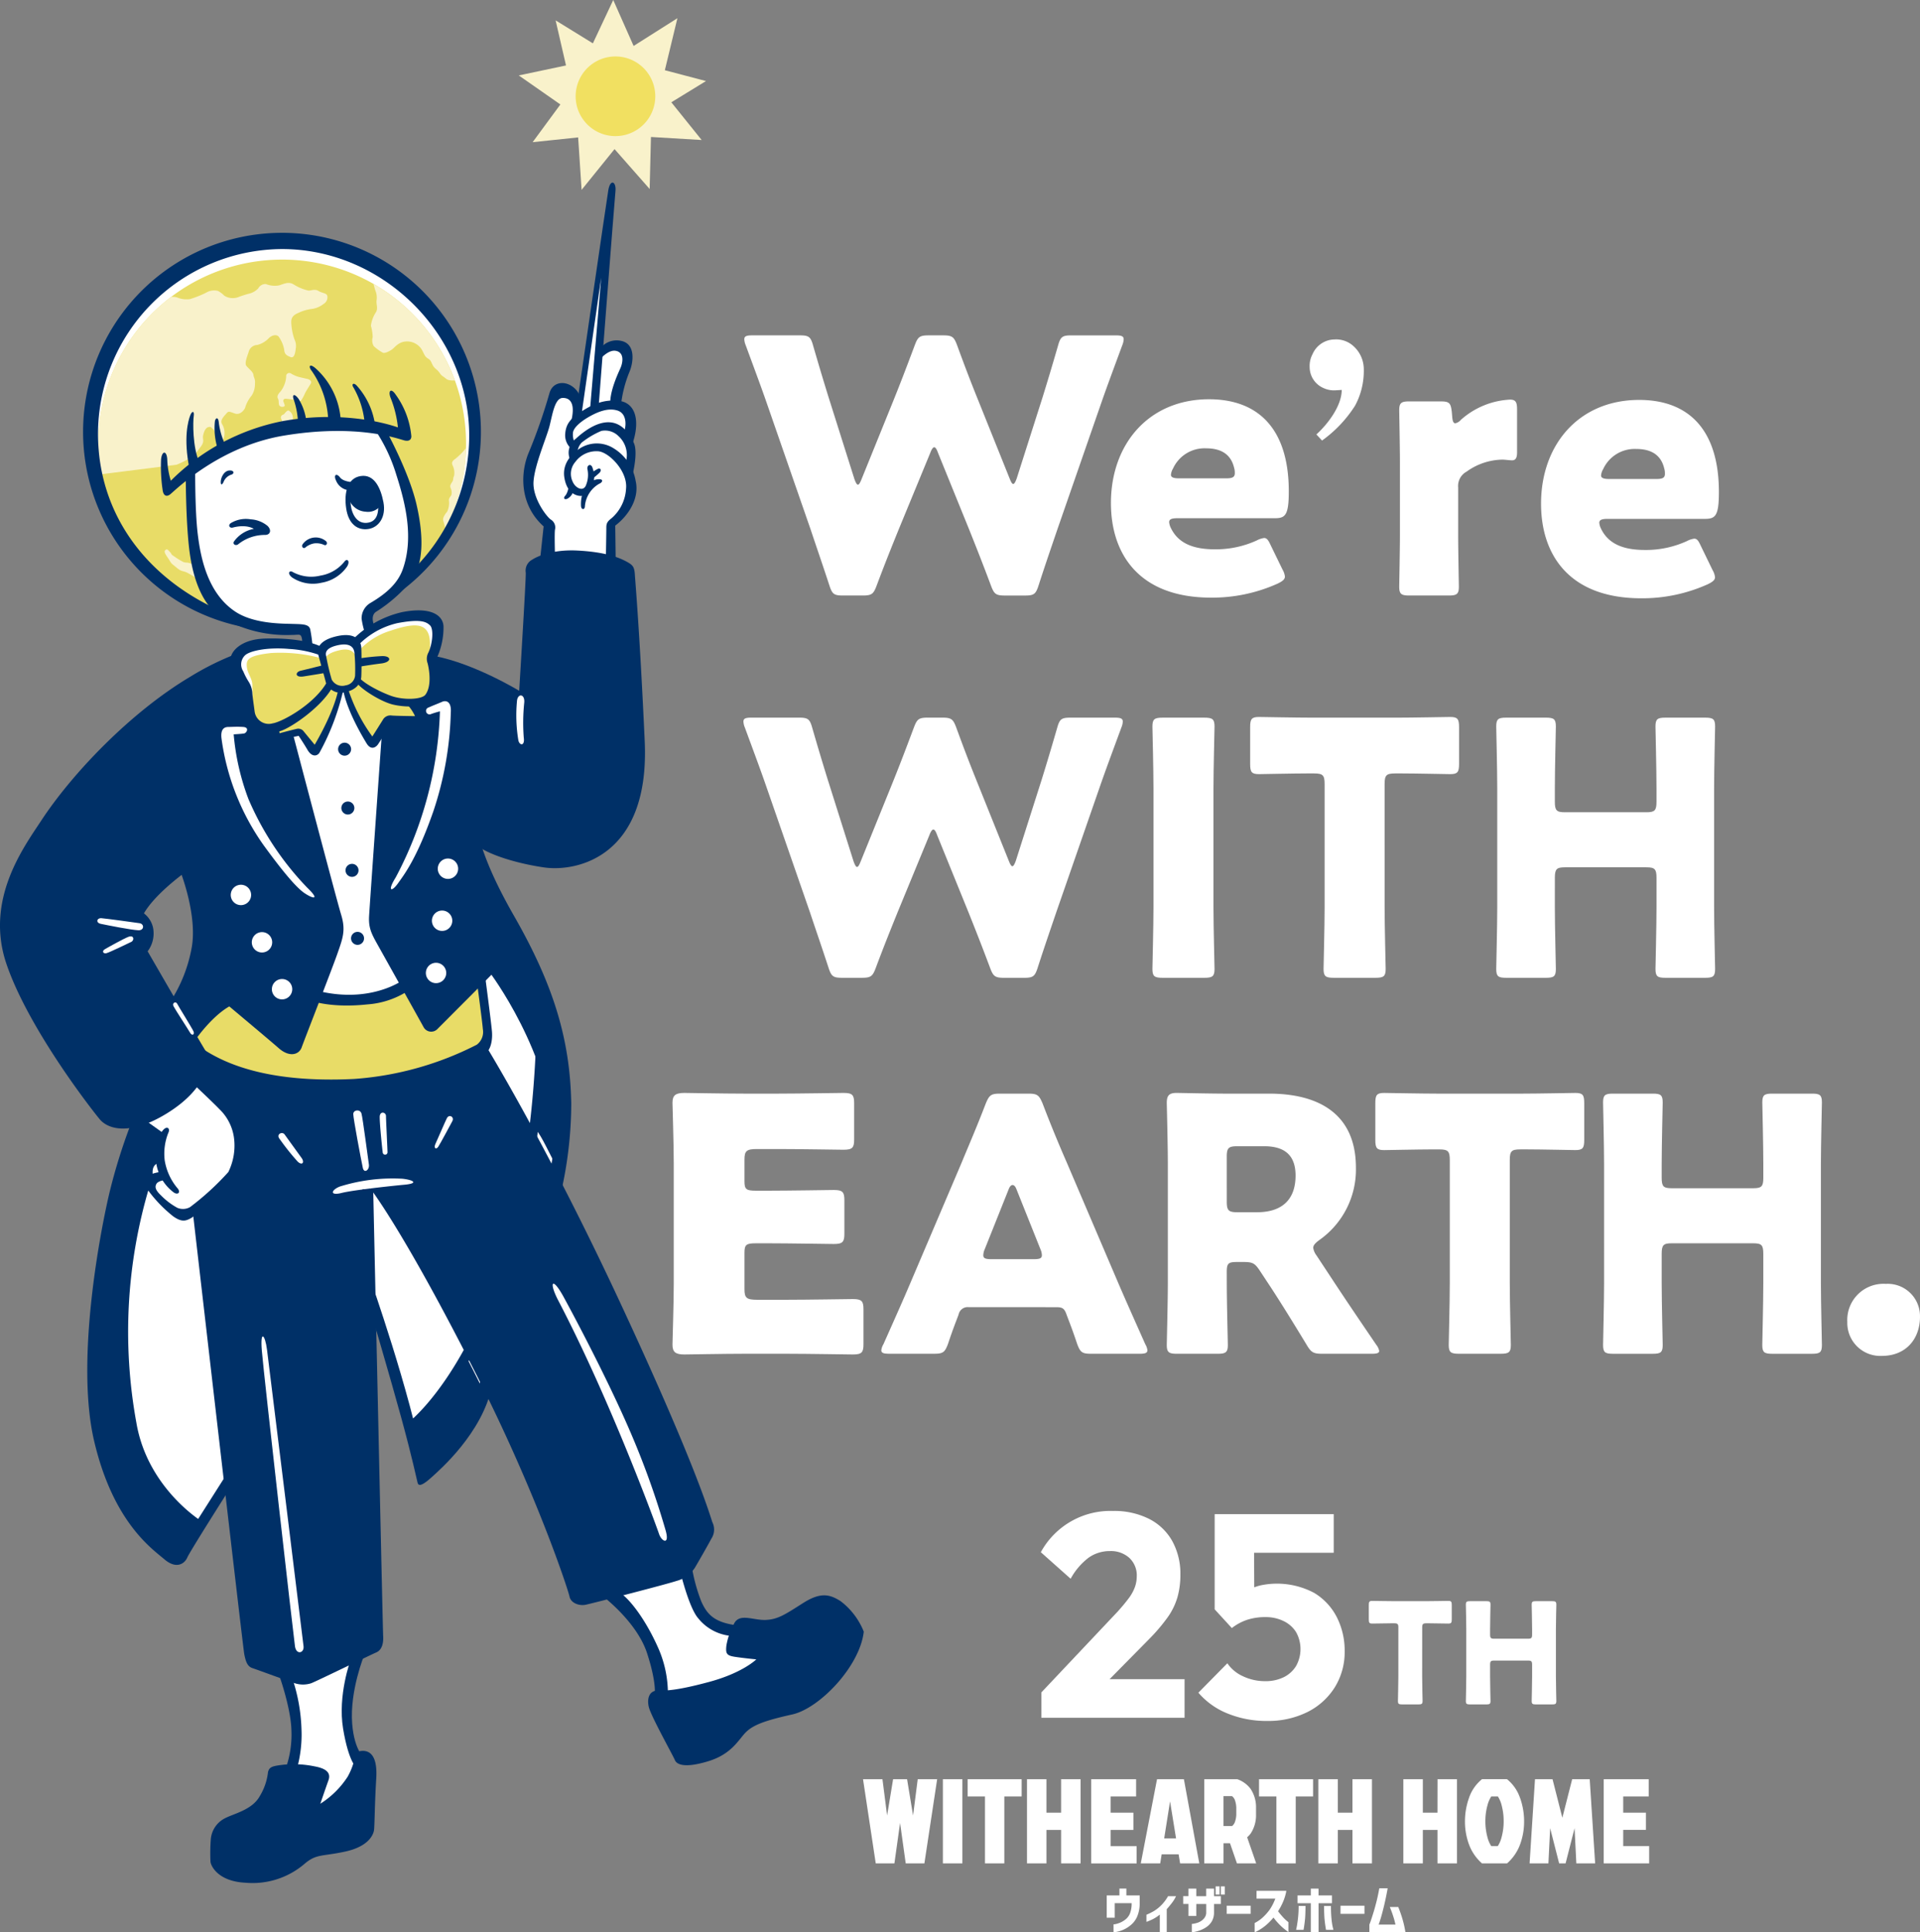 <svg xmlns="http://www.w3.org/2000/svg" width="344.583" height="346.716" viewBox="0 0 344.583 346.716">
  <rect x="0" y="0" width="344.583" height="346.716" fill="#808080" stroke="none"/>
  <g id="guide" transform="translate(662.76 -227.081)">
    <path id="パス_163" data-name="パス 163" d="M218.507,257.842c0,1.332.075,4.223.075,4.4,0,.528-.151.628-.729.628h-2.965c-.578,0-.729-.1-.729-.628,0-.175.075-3.066.075-4.4V249.07c0-.628-.126-.754-.754-.754h-.529c-.9,0-3.217.049-3.392.049-.529,0-.629-.151-.629-.728v-2.614c0-.58.1-.729.629-.729.175,0,2.714.051,3.9.051h5.832c1.182,0,3.72-.051,3.9-.051.528,0,.628.149.628.729v2.614c0,.577-.1.728-.628.728-.176,0-2.489-.049-3.393-.049h-.528c-.629,0-.755.126-.755.754Z" transform="translate(-626.031 270.027)" fill="#fff"/>
    <path id="パス_164" data-name="パス 164" d="M228.093,257.835c0,1.332.074,4.223.074,4.4,0,.528-.149.628-.728.628h-2.967c-.577,0-.728-.1-.728-.628,0-.175.074-3.066.074-4.4v-8.47c0-1.332-.074-4.223-.074-4.4,0-.529.151-.628.728-.628h2.967c.578,0,.728.1.728.628,0,.175-.074,3.066-.074,4.4v.955c0,.629.125.755.754.755h6.032c.629,0,.755-.126.755-.755v-.955c0-1.332-.075-4.223-.075-4.4,0-.529.152-.628.729-.628h2.965c.578,0,.729.1.729.628,0,.175-.075,3.066-.075,4.4v8.47c0,1.332.075,4.223.075,4.4,0,.528-.151.628-.729.628h-2.965c-.577,0-.729-.1-.729-.628,0-.175.075-3.066.075-4.4v-2.086c0-.629-.126-.755-.755-.755h-6.032c-.629,0-.754.126-.754.755Z" transform="translate(-623.426 270.035)" fill="#fff"/>
    <path id="パス_165" data-name="パス 165" d="M158.964,263.128l13.684-14.491q1.212-1.346,2-2.408a7.614,7.614,0,0,0,1.11-2.018,5.8,5.8,0,0,0,.328-1.888,4.286,4.286,0,0,0-1.338-3.338,4.947,4.947,0,0,0-3.458-1.217,6.561,6.561,0,0,0-3.813,1.165,11.873,11.873,0,0,0-3.257,3.8l-5.352-4.761a14.214,14.214,0,0,1,12.977-7.4,13.876,13.876,0,0,1,6.413,1.4,9.878,9.878,0,0,1,4.192,3.984,12.115,12.115,0,0,1,1.464,6.057,14.648,14.648,0,0,1-.53,4.062,12.091,12.091,0,0,1-1.767,3.6,32.424,32.424,0,0,1-3.308,3.881l-9.544,9.677Zm0,4.554v-4.554l6.716-2.381h18.986v6.935Z" transform="translate(-634.832 267.615)" fill="#fff"/>
    <path id="パス_166" data-name="パス 166" d="M195.186,268.166a18.424,18.424,0,0,1-6.917-1.295,13.488,13.488,0,0,1-5.352-3.777l5.2-5.279a6.714,6.714,0,0,0,2.8,2.328,9.18,9.18,0,0,0,4.015.881,7.322,7.322,0,0,0,3.282-.7,5.369,5.369,0,0,0,2.222-1.993,6.222,6.222,0,0,0,0-6.132,5.4,5.4,0,0,0-2.247-1.967,7.235,7.235,0,0,0-3.206-.7,10.441,10.441,0,0,0-3.333.491,9.17,9.17,0,0,0-2.727,1.474l.606-5.228a16.628,16.628,0,0,1,2.222-1.526,9.24,9.24,0,0,1,2.322-.905,14.238,14.238,0,0,1,9.62,1.345,10.835,10.835,0,0,1,4.089,4.4,13.215,13.215,0,0,1,1.389,6.054,12,12,0,0,1-1.743,6.443,12.223,12.223,0,0,1-4.873,4.452,15.76,15.76,0,0,1-7.372,1.63M188.925,251.5l-3.084-3.364V231.059h7.044l.075,16.975Zm-.707-13.508-1.111-6.935h20.1v6.935Z" transform="translate(-630.604 267.7)" fill="#fff"/>
    <path id="パス_167" data-name="パス 167" d="M176.172,283.519h4.656v3.094h-8.152v-15.1h8.066V274.6h-4.57v2.91h4.081v3.095h-4.081ZM268.16,280.6h4.08V277.51h-4.08V274.6h4.575v-3.094h-8.073v15.1h8.155v-3.094H268.16ZM140.71,278.015l-1.075-6.507h-2.507l-1.075,6.507-.836-6.507H131.73l2.281,15.1h3.352l1.014-7.251,1.015,7.251h3.352l2.289-15.1h-3.487Zm5.35,8.594h3.5v-15.1h-3.5Zm21.216-9.1h-2.627v-6h-3.494v15.1h3.494v-6h2.627v6h3.5v-15.1h-3.5Zm52.291,0H216.94v-6h-3.493v15.1h3.493v-6h2.627v6h3.5v-15.1h-3.5Zm15.258,0H232.2v-6h-3.5v15.1h3.5v-6h2.629v6h3.5v-15.1h-3.493ZM150.5,274.6h3.115v12.007h3.474V274.6h3.11v-3.094h-9.7Zm50.171,7.331,1.62,4.677h-3.454L197.592,283h-1.165v3.609h-3.454v-15.1H198.9a5.03,5.03,0,0,1,2.372,1.71,5.888,5.888,0,0,1,.99,3.419v1.23a5.9,5.9,0,0,1-.99,3.42,5.694,5.694,0,0,1-.6.641m-1.952-5.157a4.292,4.292,0,0,0-.315-1.677c-.234-.409-.4-.515-.471-.549h-1.511v5.364h1.511c.072-.032.238-.141.471-.554a4.277,4.277,0,0,0,.315-1.674Zm50.936-1.891a12.5,12.5,0,0,1,.718,4.185,11.9,11.9,0,0,1-.7,4.082,8.4,8.4,0,0,1-2.253,3.369l-.1.086h-4.508l-.1-.086a8.408,8.408,0,0,1-2.254-3.369,11.9,11.9,0,0,1-.7-4.082,12.5,12.5,0,0,1,.721-4.185,7.317,7.317,0,0,1,2.243-3.3l.094-.076h4.483l.1.076a7.348,7.348,0,0,1,2.248,3.3m-2.942,4.165a10.893,10.893,0,0,0-.337-2.749,5.231,5.231,0,0,0-.705-1.7h-1.181a5.374,5.374,0,0,0-.713,1.7,10.489,10.489,0,0,0-.349,2.75,10.717,10.717,0,0,0,.349,2.768,5.279,5.279,0,0,0,.713,1.7h1.162a5.25,5.25,0,0,0,.711-1.7,10.675,10.675,0,0,0,.35-2.769M259,271.508l-1.763,6.914-1.761-6.914h-3.148l-.97,15.1h3.378l.313-6.31,1.612,6.31h1.158l1.612-6.312.315,6.312h3.377l-.974-15.1ZM202.8,274.6h3.112v12.007h3.476V274.6H212.5v-3.094h-9.7ZM188.37,284.985h-3.045l-.257,1.624h-3.49l2.916-15.1h4.823l2.762,15.1h-3.444Zm-.461-2.854-1.078-6.649-1.054,6.649Z" transform="translate(-639.602 274.811)" fill="#fff"/>
    <path id="パス_168" data-name="パス 168" d="M170.361,293.422h-1.433v-4h2.28v-1.228h1.246v1.228h2.392v1.47a6.046,6.046,0,0,1-.373,2.112,4.054,4.054,0,0,1-.894,1.433,5.591,5.591,0,0,1-1.125.865,5.451,5.451,0,0,1-1.111.493,6.887,6.887,0,0,1-.852.21,2.273,2.273,0,0,1-.345.041v-1.424a2.272,2.272,0,0,0,.357-.052,4.328,4.328,0,0,0,.843-.265,4.067,4.067,0,0,0,1-.613,2.626,2.626,0,0,0,.774-1.095,4.926,4.926,0,0,0,.279-1.735v-.047H170.36Z" transform="translate(-633.063 277.744)" fill="#fff"/>
    <path id="パス_169" data-name="パス 169" d="M182.946,293.113h-1.4v-2.158H180.6v-1.4h.945V288.2h1.405v1.363h1.774V288.2h1.405v1.363h1.226v1.4h-1.225v1.489a3.1,3.1,0,0,1-.4,1.633,3.243,3.243,0,0,1-1.015,1.05,5.325,5.325,0,0,1-1.195.589,6.5,6.5,0,0,1-.977.259l-.4.064v-1.5l.274-.039a4.864,4.864,0,0,0,.662-.153,2.787,2.787,0,0,0,.748-.35,2.328,2.328,0,0,0,.629-.613,1.567,1.567,0,0,0,.274-.941v-1.489h-1.778Z" transform="translate(-631.011 277.745)" fill="#fff"/>
    <rect id="長方形_7" data-name="長方形 7" width="0.708" height="1.47" transform="translate(-444.595 565.546)" fill="#fff"/>
    <rect id="長方形_8" data-name="長方形 8" width="0.708" height="1.47" transform="translate(-443.659 565.546)" fill="#fff"/>
    <rect id="長方形_9" data-name="長方形 9" width="4.298" height="1.462" transform="translate(-442.601 569.014)" fill="#fff"/>
    <path id="パス_170" data-name="パス 170" d="M195.213,289.938h-3.367v-1.4h5.348a8.811,8.811,0,0,1-.6,2,11.518,11.518,0,0,1-.887,1.665c.279.367.555.7.834,1.005a6.507,6.507,0,0,0,.716.7c.2.165.3.252.31.258v1.778q-.5-.363-.912-.708a10.437,10.437,0,0,1-.872-.834,10.72,10.72,0,0,1-.9-1.072,9.933,9.933,0,0,1-1.161,1.215,8.947,8.947,0,0,1-1.092.831,7.4,7.4,0,0,1-.809.461c-.2.1-.31.143-.316.143v-1.666a6.328,6.328,0,0,0,1.454-1,10.018,10.018,0,0,0,1.215-1.35,9.392,9.392,0,0,0,1.041-2.028" transform="translate(-629.094 277.806)" fill="#fff"/>
    <path id="パス_171" data-name="パス 171" d="M204.271,289.421v1.4h-2.407v5.23h-1.392v-5.23h-2.38v-1.4h2.38V288.2h1.387v1.224Zm-5.987,1.891h1.237q-.009,1.571-.092,2.419t-.258,1.87h-1.339c.006-.012.042-.18.106-.5s.139-.8.219-1.446a19.95,19.95,0,0,0,.131-2.34m4.555,0h1.246a23.218,23.218,0,0,0,.1,2.34,12.27,12.27,0,0,0,.219,1.446c.078.322.121.489.127.5H203.2q-.176-1.021-.257-1.87t-.094-2.419" transform="translate(-627.982 277.745)" fill="#fff"/>
    <rect id="長方形_10" data-name="長方形 10" width="4.298" height="1.462" transform="translate(-422.178 569.014)" fill="#fff"/>
    <path id="パス_172" data-name="パス 172" d="M210.8,288.159h1.5q-.316,1.75-.646,3.117t-.591,2.234c-.172.577-.328,1.018-.384,1.148h3.016a14.834,14.834,0,0,0-.4-1.492q-.25-.79-.614-1.661H214.2a22.041,22.041,0,0,1,.787,2.27,19.1,19.1,0,0,1,.506,2.28h-6.475v-1.389c.259-.638.477-1.37.671-1.977s.387-1.305.586-2.08.373-1.594.521-2.447" transform="translate(-626.015 277.738)" fill="#fff"/>
    <path id="パス_173" data-name="パス 173" d="M178.872,289.356a7.517,7.517,0,0,1-1.2,1.6,7.022,7.022,0,0,1-1.28,1.031,10.213,10.213,0,0,1-1.405.7v1.275a9.358,9.358,0,0,0,1.233-.527,7.292,7.292,0,0,0,1.169-.774v3.191h1.245v-4.165q.4-.446.878-1.056a6.763,6.763,0,0,0,.792-1.271Z" transform="translate(-631.998 277.949)" fill="#fff"/>
    <path id="パス_174" data-name="パス 174" d="M141.153,144.409c-1.33,3.293-2.407,5.953-3.927,10.007-.57,1.519-.887,1.773-2.533,1.773h-3.484c-1.646,0-1.962-.254-2.47-1.837-1.329-4.053-2.216-6.588-3.356-10.007l-7.917-22.8c-1.014-2.915-1.964-5.447-3.737-10.261a3.107,3.107,0,0,1-.254-1.076c0-.57.443-.7,1.457-.7h8.487c1.646,0,1.964.254,2.407,1.837,1.266,4.37,1.964,6.65,2.787,9.31l4.623,14.63c.253.7.443,1.012.634,1.012s.38-.316.633-.949l5.7-14.06c1.2-2.976,2.153-5.446,3.864-10.007.569-1.519.885-1.773,2.533-1.773h2.534c1.646,0,1.964.254,2.533,1.773,1.647,4.5,2.661,7.094,3.864,10.071l5.573,13.869c.253.635.443.951.633.951s.381-.316.634-1.014l4.623-14.5c.823-2.66,1.52-4.94,2.787-9.31.443-1.583.761-1.837,2.407-1.837H180.1c1.014,0,1.457.127,1.457.7a3.107,3.107,0,0,1-.254,1.076c-1.773,4.814-2.723,7.346-3.737,10.261l-7.917,22.8c-1.139,3.357-2.089,6.08-3.356,10.007-.507,1.583-.823,1.837-2.47,1.837H160.28c-1.647,0-1.964-.254-2.534-1.773-1.52-4.054-2.6-6.777-3.864-9.944l-5.636-13.87c-.254-.7-.444-1.014-.7-1.014-.19,0-.443.316-.7,1.014Z" transform="translate(-642.811 246.333)" fill="#fff"/>
    <path id="パス_175" data-name="パス 175" d="M177.739,156.19c-1.457,0-1.837-.254-1.837-1.584,0-.443.19-7.726.19-11.082V122.18c0-3.356-.19-10.64-.19-11.083,0-1.329.38-1.583,1.837-1.583h7.473c1.457,0,1.837.254,1.837,1.583,0,.443-.19,7.727-.19,11.083v21.344c0,3.356.19,10.639.19,11.082,0,1.33-.38,1.584-1.837,1.584Z" transform="translate(-631.837 246.333)" fill="#fff"/>
    <path id="パス_176" data-name="パス 176" d="M214.951,143.542c0,3.356.19,10.64.19,11.083,0,1.33-.381,1.583-1.837,1.583h-7.473c-1.457,0-1.837-.253-1.837-1.583,0-.443.189-7.727.189-11.083v-22.1c0-1.584-.316-1.9-1.9-1.9h-1.331c-2.28,0-8.106.126-8.549.126-1.331,0-1.584-.38-1.584-1.837v-6.587c0-1.456.253-1.835,1.584-1.835.443,0,6.84.126,9.817.126h14.693c2.977,0,9.373-.126,9.817-.126,1.33,0,1.583.38,1.583,1.835v6.587c0,1.457-.253,1.837-1.583,1.837-.443,0-6.269-.126-8.55-.126h-1.33c-1.583,0-1.9.315-1.9,1.9Z" transform="translate(-629.214 246.314)" fill="#fff"/>
    <path id="パス_177" data-name="パス 177" d="M238.9,143.523c0,3.356.182,10.64.182,11.083,0,1.33-.365,1.583-1.764,1.583h-7.175c-1.4,0-1.763-.253-1.763-1.583,0-.443.182-7.727.182-11.083V122.18c0-3.357-.182-10.64-.182-11.083,0-1.33.364-1.584,1.763-1.584h7.175c1.4,0,1.764.254,1.764,1.584,0,.443-.182,7.726-.182,11.083v2.407c0,1.583.3,1.9,1.824,1.9h14.593c1.52,0,1.825-.317,1.825-1.9V122.18c0-3.357-.183-10.64-.183-11.083,0-1.33.364-1.584,1.764-1.584H265.9c1.4,0,1.763.254,1.763,1.584,0,.443-.181,7.726-.181,11.083v21.343c0,3.356.181,10.64.181,11.083,0,1.33-.365,1.583-1.763,1.583h-7.175c-1.4,0-1.764-.253-1.764-1.583,0-.443.183-7.727.183-11.083v-5.257c0-1.583-.3-1.9-1.825-1.9H240.726c-1.52,0-1.824.317-1.824,1.9Z" transform="translate(-622.611 246.333)" fill="#fff"/>
    <path id="パス_178" data-name="パス 178" d="M123.241,203.892c3.573,0,11.249-.126,11.782-.126,1.594,0,1.9.38,1.9,1.835v6.271c0,1.456-.3,1.837-1.9,1.837-.533,0-8.208-.127-11.782-.127h-7.752c-3.5,0-10.182.127-10.716.127-1.6,0-2.127-.443-2.127-1.773,0-.443.228-7.473.228-10.83V179.382c0-3.357-.228-10.387-.228-10.83,0-1.33.531-1.772,2.127-1.772.534,0,7.221.126,10.716.126h6.081c3.571,0,11.248-.126,11.779-.126,1.6,0,1.9.38,1.9,1.835v6.523c0,1.457-.3,1.837-1.9,1.837-.531,0-8.208-.127-11.779-.127h-3.724c-1.9,0-2.281.317-2.281,1.9v3.864c0,1.457.3,1.71,2.053,1.71h2.2c3.571,0,11.248-.126,11.779-.126,1.6,0,1.9.38,1.9,1.837v6.017c0,1.457-.3,1.837-1.9,1.837-.531,0-8.208-.127-11.779-.127h-2.2c-1.748,0-2.053.254-2.053,1.71v6.524c0,1.581.38,1.9,2.281,1.9Z" transform="translate(-644.715 256.4)" fill="#fff"/>
    <path id="パス_179" data-name="パス 179" d="M150.227,205.2a1.661,1.661,0,0,0-1.837,1.331c-.443,1.2-.95,2.407-1.9,5.257-.569,1.519-.887,1.772-2.533,1.772h-7.98c-1.014,0-1.457-.126-1.457-.633a2.722,2.722,0,0,1,.38-1.077c2.343-5.256,3.61-8.106,4.687-10.64l9.31-21.85c1.2-2.912,2.723-6.4,4.37-10.7.633-1.519.95-1.773,2.6-1.773h5c1.646,0,1.964.254,2.6,1.773,1.647,4.307,3.168,7.917,4.307,10.513l9.31,21.788c1.2,2.787,2.47,5.637,4.814,10.893a2.722,2.722,0,0,1,.38,1.077c0,.507-.443.633-1.457.633H172.2c-1.647,0-1.964-.253-2.534-1.772-.95-2.85-1.456-4.054-1.9-5.257-.38-1.077-.7-1.331-1.837-1.331Zm2.85-10.386a2.829,2.829,0,0,0-.253,1.076c0,.57.443.7,1.456.7h7.6c1.014,0,1.457-.127,1.457-.7a2.834,2.834,0,0,0-.254-1.076l-4.306-10.767c-.19-.507-.443-.761-.7-.761s-.507.254-.7.761Z" transform="translate(-639.111 256.419)" fill="#fff"/>
    <path id="パス_180" data-name="パス 180" d="M188.861,200.916c0,3.357.19,10.64.19,11.083,0,1.33-.38,1.584-1.837,1.584h-7.284c-1.456,0-1.837-.254-1.837-1.584,0-.443.19-7.726.19-11.083V179.383c0-3.358-.19-10.387-.19-10.83,0-1.33.444-1.773,1.774-1.773.443,0,6.017.127,8.929.127h7.664c8.613,0,15.579,3.419,15.579,13.3a15.454,15.454,0,0,1-6.587,12.983c-.76.569-1.076.95-1.076,1.393a2.986,2.986,0,0,0,.57,1.33l2.089,3.166c2.66,4.053,4.75,7.157,8.676,12.92a2.543,2.543,0,0,1,.507,1.077c0,.38-.443.507-1.33.507h-8.867c-1.646,0-2.026-.254-2.85-1.647-2.533-4.179-4.623-7.537-6.4-10.259l-1.964-2.977c-.887-1.33-1.266-1.584-2.914-1.584h-1.2c-1.583,0-1.837.254-1.837,1.837Zm0-14.629c0,1.584.317,1.9,1.9,1.9h3.546c3.991,0,6.9-1.835,6.9-6.586,0-3.862-2.216-5.257-5.636-5.257h-4.814c-1.583,0-1.9.316-1.9,1.9Z" transform="translate(-631.451 256.4)" fill="#fff"/>
    <path id="パス_181" data-name="パス 181" d="M234.056,200.916c0,3.356.19,10.64.19,11.083,0,1.33-.381,1.583-1.837,1.583h-7.473c-1.457,0-1.837-.253-1.837-1.583,0-.443.189-7.727.189-11.083v-22.1c0-1.584-.316-1.9-1.9-1.9h-1.331c-2.28,0-8.106.126-8.549.126-1.33,0-1.584-.38-1.584-1.837v-6.587c0-1.456.254-1.835,1.584-1.835.443,0,6.84.126,9.816.126h14.694c2.977,0,9.373-.126,9.817-.126,1.33,0,1.583.38,1.583,1.835V175.2c0,1.457-.253,1.837-1.583,1.837-.443,0-6.271-.126-8.55-.126h-1.33c-1.583,0-1.9.315-1.9,1.9Z" transform="translate(-625.855 256.4)" fill="#fff"/>
    <path id="パス_182" data-name="パス 182" d="M255.207,200.9c0,3.356.182,10.64.182,11.083,0,1.33-.365,1.583-1.764,1.583h-7.175c-1.4,0-1.763-.253-1.763-1.583,0-.443.182-7.727.182-11.083V179.554c0-3.357-.182-10.64-.182-11.083,0-1.33.364-1.584,1.763-1.584h7.175c1.4,0,1.764.254,1.764,1.584,0,.443-.182,7.726-.182,11.083v2.407c0,1.583.3,1.9,1.824,1.9h14.593c1.52,0,1.825-.317,1.825-1.9v-2.407c0-3.357-.183-10.64-.183-11.083,0-1.33.364-1.584,1.764-1.584H282.2c1.4,0,1.763.254,1.763,1.584,0,.443-.181,7.726-.181,11.083V200.9c0,3.356.181,10.64.181,11.083,0,1.33-.365,1.583-1.763,1.583h-7.175c-1.4,0-1.764-.253-1.764-1.583,0-.443.183-7.727.183-11.083V195.64c0-1.583-.3-1.9-1.825-1.9H257.03c-1.52,0-1.824.317-1.824,1.9Z" transform="translate(-619.744 256.419)" fill="#fff"/>
    <path id="パス_183" data-name="パス 183" d="M295.014,201.81c0,3.926-2.47,7.03-6.84,7.03a5.922,5.922,0,0,1-6.207-6.08,6.493,6.493,0,0,1,6.9-6.841,5.79,5.79,0,0,1,6.144,5.891" transform="translate(-613.191 261.523)" fill="#fff"/>
    <path id="パス_184" data-name="パス 184" d="M141.285,86.075c-1.33,3.293-2.407,5.953-3.927,10.007-.57,1.519-.887,1.773-2.533,1.773h-3.484c-1.646,0-1.962-.254-2.47-1.837-1.329-4.053-2.216-6.588-3.356-10.007l-7.917-22.8c-1.014-2.915-1.964-5.447-3.737-10.261a3.108,3.108,0,0,1-.254-1.076c0-.57.443-.7,1.457-.7h8.487c1.646,0,1.964.254,2.407,1.837,1.266,4.37,1.964,6.65,2.787,9.31l4.623,14.63c.253.7.443,1.012.634,1.012s.38-.316.633-.949l5.7-14.06c1.2-2.976,2.153-5.446,3.864-10.007.569-1.519.885-1.773,2.533-1.773h2.534c1.646,0,1.964.254,2.533,1.773,1.647,4.5,2.661,7.094,3.864,10.071l5.573,13.869c.253.635.443.951.633.951s.381-.316.634-1.014l4.623-14.5c.823-2.66,1.52-4.94,2.787-9.31.443-1.583.761-1.837,2.407-1.837h7.917c1.014,0,1.457.127,1.457.7a3.107,3.107,0,0,1-.254,1.076c-1.773,4.814-2.723,7.346-3.737,10.261l-7.917,22.8c-1.139,3.357-2.089,6.08-3.356,10.007-.507,1.583-.823,1.837-2.47,1.837h-3.546c-1.647,0-1.964-.254-2.534-1.773-1.52-4.054-2.6-6.777-3.864-9.944l-5.636-13.87c-.254-.7-.444-1.014-.7-1.014-.19,0-.443.316-.7,1.014Z" transform="translate(-642.788 236.078)" fill="#fff"/>
    <path id="パス_185" data-name="パス 185" d="M200.35,91.455a3.361,3.361,0,0,1,.444,1.266c0,.507-.38.823-1.268,1.266a28.626,28.626,0,0,1-11.97,2.534c-12.92,0-17.986-7.79-17.986-16.974,0-10.64,6.84-18.62,17.606-18.62,8.8,0,14.313,5.257,14.313,16.531,0,4.307-.633,4.814-2.533,4.814H181.477c-1.014,0-1.457.189-1.457.7a2.847,2.847,0,0,0,.317,1.076c1.266,2.6,3.8,3.8,7.853,3.8a17.613,17.613,0,0,0,7.537-1.584,3.981,3.981,0,0,1,1.33-.443c.507,0,.76.38,1.2,1.33ZM191.8,74.165a3.006,3.006,0,0,0-.126-.95c-.634-2.66-2.661-3.484-5-3.484a6.211,6.211,0,0,0-5.953,3.611,2.62,2.62,0,0,0-.38,1.141c0,.442.443.633,1.457.633h8.422c1.141,0,1.584-.19,1.584-.95" transform="translate(-632.95 237.792)" fill="#fff"/>
    <path id="パス_186" data-name="パス 186" d="M224.151,85.366c0,2.6.126,8.74.126,9.183,0,1.329-.379,1.583-1.837,1.583h-7.029c-1.457,0-1.837-.254-1.837-1.583,0-.443.126-6.587.126-9.183v-13.3c0-2.6-.126-8.74-.126-9.183,0-1.33.38-1.584,1.837-1.584h5.51c1.646,0,1.9.254,2.089,1.9l.064.761c.063.823.19,1.266.57,1.266a1.87,1.87,0,0,0,1.014-.634,14.293,14.293,0,0,1,8.8-3.61c1.014,0,1.266.443,1.266,1.774v7.6c0,.7-.064,1.519-.887,1.519-.443,0-1.33-.126-1.71-.126A11.241,11.241,0,0,0,225.67,73.9a2.912,2.912,0,0,0-1.519,2.85Z" transform="translate(-625.214 237.801)" fill="#fff"/>
    <path id="パス_187" data-name="パス 187" d="M266,91.555a3.361,3.361,0,0,1,.444,1.266c0,.507-.38.823-1.268,1.266a28.627,28.627,0,0,1-11.97,2.533c-12.92,0-17.986-7.79-17.986-16.973,0-10.64,6.84-18.62,17.606-18.62,8.8,0,14.313,5.257,14.313,16.531,0,4.307-.633,4.814-2.533,4.814H247.132c-1.014,0-1.457.189-1.457.7a2.847,2.847,0,0,0,.317,1.076c1.266,2.6,3.8,3.8,7.853,3.8a17.613,17.613,0,0,0,7.537-1.584,3.981,3.981,0,0,1,1.33-.443c.507,0,.76.38,1.2,1.33Zm-8.549-17.29a3.006,3.006,0,0,0-.126-.95c-.634-2.661-2.661-3.484-5-3.484a6.211,6.211,0,0,0-5.953,3.611,2.62,2.62,0,0,0-.38,1.141c0,.442.443.633,1.457.633h8.422c1.141,0,1.584-.19,1.584-.95" transform="translate(-621.408 237.809)" fill="#fff"/>
    <path id="パス_188" data-name="パス 188" d="M201.11,68.845c2.066-1.878,4.534-5.119,4.549-7.987-.147.007-1.11.071-1.172.074a4.468,4.468,0,0,1-2.154-.436,4.1,4.1,0,0,1-2.43-3.718,4.5,4.5,0,0,1,.521-2.346,4.351,4.351,0,0,1,3.928-2.629,4.6,4.6,0,0,1,3.479,1.255,5.576,5.576,0,0,1,1.787,4.093,13.117,13.117,0,0,1-1.572,6.541,22.661,22.661,0,0,1-5.92,6.247Z" transform="translate(-627.618 236.187)" fill="#fff"/>
    <path id="パス_189" data-name="パス 189" d="M87.187,213.111l4.258-20.995,12.588,29.619" transform="translate(-647.433 260.854)" fill="#fff"/>
    <line id="線_2" data-name="線 2" x1="16.846" y1="8.624" transform="translate(-560.246 473.965)" fill="#fff"/>
    <path id="パス_190" data-name="パス 190" d="M54.916,100.22a12.742,12.742,0,0,1,5.95-3.85c4.142-1.4,5.892-1.168,6.65.349s.175,4.609.175,4.609.875,3.908.116,5.658a3.539,3.539,0,0,1-2.041,2.1l-1.217.062L66,112.236H60.516l-2.567,4.2a24.047,24.047,0,0,1-5.192-9.45,7.5,7.5,0,0,0,2.45-2.742Z" transform="translate(-653.485 243.859)" fill="#e8dc67"/>
    <path id="パス_191" data-name="パス 191" d="M73.495,149.951s1.244,9.489.934,10.733a3.87,3.87,0,0,1-.778,1.712l9.023,16.021s1.554-10.188,1.322-14.078c-2.567-6.766-8.711-16.1-8.711-16.1Z" transform="translate(-649.84 253.141)" fill="#fff"/>
    <path id="パス_192" data-name="パス 192" d="M56.494,181.9l.312,19.989,6.61,22.323s6.844-4.278,10.967-14.467A187.349,187.349,0,0,0,57.35,181.512Z" transform="translate(-652.828 258.99)" fill="#fff"/>
    <path id="パス_193" data-name="パス 193" d="M67.365,103.75s10.422,2.956,16.8,6.689L85.5,86.721S87.674,84.7,93.74,85.01s8.634,2.255,8.634,2.255,2.956,27.144,1.945,34.222-1.634,12.911-8.556,16.333S75.074,135.1,75.074,135.1s4.822,12.289,7.933,18.745,8.011,17.422,7.622,27.3l.156,4.667s-4.667-19.6-12.522-26.678l-11.2,9.333s-9.5-15.482-9.965-17.115,1.867-36.4,1.867-36.4l1.711-.777,4.822.233-1.7-3.418s3.111.234,3.578-1.556-.008-5.681-.008-5.681" transform="translate(-652.733 242.02)" fill="#003067"/>
    <path id="パス_194" data-name="パス 194" d="M94.364,36.052,90.086,66.463s-1.478-2.022-2.956-2.1-2.178.155-3.111,4.667-5.055,9.177-3.034,13.844,3.19,5.289,3.19,5.289l-.544,5.445a35.711,35.711,0,0,1,6.766-.156c3.034.312,5.056.623,5.056.623L95.141,87.7s3.812-2.1,4.045-4.977-.7-4.122-.7-4.122,1.089-3.344.078-5.756c1.4-2.567,1.4-6.61-2.178-6.61.622-3.578,1.633-5.834,2.1-8.089s-2.567-3.966-4.9-1.089c.233-4.278.777-21,.777-21" transform="translate(-648.62 233.419)" fill="#fff"/>
    <path id="パス_195" data-name="パス 195" d="M93.008,243.879s6.455,4.355,7.623,10.033,1.322,7.545,1.322,7.545-1.011,2.1-.389,3.577,4.512,7.855,4.512,7.855,4.9,1.089,9.8-4.433c1.788-2.334,8.4-2.644,11.432-4.512s10.267-8.633,10.422-13.144c-2.022-4.51-5.756-7.311-9.255-4.51s-6.222,3.344-8.4,3.032-3.89-.7-4.356,1.089c-3.344.234-6.144-2.644-7.155-4.744a52.354,52.354,0,0,1-2.178-6.144Z" transform="translate(-646.409 269.188)" fill="#fff"/>
    <path id="パス_196" data-name="パス 196" d="M82.567,160.94l-1.4,16.333s3.578,5.99,3.733,6.3,2.256-4.589,1.323-11.044a39.689,39.689,0,0,0-3.656-11.589" transform="translate(-648.491 255.374)" fill="#003067"/>
    <path id="パス_197" data-name="パス 197" d="M74.048,205.722s-5.911,10.422-11.666,13.923c2.1,8.477,1.944,8.865,1.944,8.865a28.75,28.75,0,0,0,12.212-16.955,17.093,17.093,0,0,0-2.489-5.833" transform="translate(-651.793 263.246)" fill="#003067"/>
    <path id="パス_198" data-name="パス 198" d="M74.14,206.384a59.469,59.469,0,0,1-10.981,14.837l-.777-2.022s5.224-3.986,10.694-14.487Z" transform="translate(-651.793 263.069)" fill="#003067"/>
    <path id="パス_199" data-name="パス 199" d="M82.019,177.646a128.507,128.507,0,0,0,1.273-16.491l-1.244-2.333c-.228,6.4-.741,12.251-1.465,17.6Z" transform="translate(-648.594 255.001)" fill="#003067"/>
    <path id="パス_200" data-name="パス 200" d="M83.113,71.505A34.574,34.574,0,1,1,48.538,36.931,34.574,34.574,0,0,1,83.113,71.505" transform="translate(-660.305 233.573)" fill="#fff"/>
    <path id="パス_201" data-name="パス 201" d="M85.795,3.655l1.867,8.088-8.479,1.79,7.467,5.211-4.978,6.767,8.167-.856.622,9.411,5.911-7.311,6.3,7.156.234-9.333,9.1.544-5.444-6.767,6.222-3.811L105.4,12.6l2.255-9.333L99.795,8.245,96.139,0,92.484,7.778Z" transform="translate(-648.84 227.081)" fill="#f9f2cb"/>
    <path id="パス_202" data-name="パス 202" d="M79.025,61.354A33,33,0,1,1,36.737,41.6,33,33,0,0,1,79.025,61.354" transform="translate(-660.124 234.044)" fill="#e8dc67"/>
    <path id="パス_203" data-name="パス 203" d="M46.6,61.847c-.208.282-.653.054-1.065-.072a14.5,14.5,0,0,0-1.643-.229c-.355-.054-.54.2-.488.422s.2.476.247.767-.8.412-1-.065c-.126-.3-.021-.817-.193-1.122s-.181-.668.42-1.284a4.862,4.862,0,0,0,1.037-2.7.561.561,0,0,1,.83-.576,5.518,5.518,0,0,0,1.39.626c.6.148,1.235.286,1.637.384.281.068.837.368.549.84s-.82,1.276-1.043,1.754a7.747,7.747,0,0,1-.676,1.255" transform="translate(-655.314 237.087)" fill="#f9f2cb"/>
    <path id="パス_204" data-name="パス 204" d="M44.588,62.95c-.229.234-.236.361-.533.469a.514.514,0,0,0-.243.761,1.7,1.7,0,0,1,.068,1.2c-.118.348.025.908-.155,1.34A5.264,5.264,0,0,1,42.3,69.1a8.742,8.742,0,0,1-1.945,1.379c-.628.289-1.07.42-1.419.637s-.474.3-.611.589A4.429,4.429,0,0,0,38,72.925c-.027.346.248.429.646.346s.643-.08.916-.424a1.9,1.9,0,0,1,1.295-.9c.724-.111.923.185,1.375.081s.321-.208.562-.388.336,0,.582,0,.469-.14.37-.41.013-.555.471-.722.651.193.514.487.17.641.429.424a1.336,1.336,0,0,0,.528-.986c-.02-.39-.375-1.117-.066-1.779a3.678,3.678,0,0,0,.232-2.225,4.51,4.51,0,0,1-.035-2.035,1.561,1.561,0,0,0-.312-1.446c-.287-.2-.361-.571-.918,0" transform="translate(-656.08 238.094)" fill="#f9f2cb"/>
    <path id="パス_205" data-name="パス 205" d="M40.644,71.1c-.24.158-.653.054-.815.449a.785.785,0,0,0,.1.788c.086.153.386.135.688-.127s.553-.079.824-.422.243-.424-.036-.69-.343-.273-.763,0" transform="translate(-655.77 239.545)" fill="#f9f2cb"/>
    <path id="パス_206" data-name="パス 206" d="M39.2,74.077a6.684,6.684,0,0,1,.225-.769c.146-.359-.315-.574-.4-.817s-.262-.3-.582-.339-.5-.25-.716-.29c-.393-.071-.41.3-.575.607a.971.971,0,0,0,.277,1.183c.416.307.792.415.969.566s.651.236.805-.14" transform="translate(-656.245 239.712)" fill="#f9f2cb"/>
    <path id="パス_207" data-name="パス 207" d="M37.517,74.958c-.158-.019-.268.021-.513.187s-.178.186-.208.4-.334.595-.222.691.3-.062.426-.215.228-.3.422-.521.319-.513.1-.539" transform="translate(-656.335 240.257)" fill="#f9f2cb"/>
    <path id="パス_208" data-name="パス 208" d="M36.2,76.385c-.14.035-.2.041-.238.147a.191.191,0,0,0,.038.186s.183-.082.227-.174.113-.194-.027-.159" transform="translate(-656.44 240.508)" fill="#f9f2cb"/>
    <path id="パス_209" data-name="パス 209" d="M31.215,74.731c1.289-.743,1.282-1.016,2.126-2.1s.316-1.4.475-2.1.428-1.349.929-1.484.464.014.869.372.408,1,.537,1.731.99.834,1.373-.132a3.114,3.114,0,0,0-.342-2.581c-.346-.7.454-1.4.837-1.864s.537-.287,1.529.041,1.819-.8,1.874-1.277a6.237,6.237,0,0,1,1.121-1.966,3.943,3.943,0,0,0,.582-2.183c.074-.807-.232-1.016-.286-1.546s-.917-1.135-1.27-1.6.185-1.764.424-2.493a1.634,1.634,0,0,1,1.52-1.24,4.263,4.263,0,0,0,2.148-1.284c.667-.563,1.387-.6,1.712-.209a5.629,5.629,0,0,1,1,2.387c.048.762.463,1.023,1.152,1.278s.836-.855.914-1.525a2.7,2.7,0,0,0-.249-1.7,10.673,10.673,0,0,1-.555-2.917c-.019-.681.074-1.311,1.356-1.822a7.4,7.4,0,0,1,2.368-.676,4.349,4.349,0,0,0,2.062-.887,1.381,1.381,0,0,0,.7-1.355c-.044-.627-.887-.549-1.593-.981s-1.3-.034-1.815-.074a8.277,8.277,0,0,1-2.648-1.1c-.887-.548-1.653-.133-2.6.166a4.217,4.217,0,0,1-2.379-.238,1.47,1.47,0,0,0-1.37.774,3.292,3.292,0,0,1-1.544.927,17.827,17.827,0,0,0-2.1.67,2.867,2.867,0,0,1-2.434-.263,4.854,4.854,0,0,0-1.141-.869,2.8,2.8,0,0,0-2.173.33,18.39,18.39,0,0,1-2.888,1.141,4.371,4.371,0,0,1-2.367-.333,4.4,4.4,0,0,0-.99-.081A33.044,33.044,0,0,0,15.468,77.512L29.036,75.8a15.453,15.453,0,0,0,2.18-1.068" transform="translate(-660.123 234.671)" fill="#f9f2cb"/>
    <path id="パス_210" data-name="パス 210" d="M57.4,44.484a3.241,3.241,0,0,1,.238,1.748c-.115.775.3,1.418-.107,2.147a5.8,5.8,0,0,0-.916,2.443,8.519,8.519,0,0,1,.319,2.054,2.055,2.055,0,0,0,.188,1.613,9.148,9.148,0,0,0,1.5,1.105c.345.273,1-.027,1.626-.407s1.014-1.163,2.187-1.467a3.105,3.105,0,0,1,3.252,1.295c.582,1.012.544,1.331,1.246,1.748s.5,1.132,1.33,1.81.68.947,1.282,1.339.624.647,1.391.717a5.2,5.2,0,0,0,.744.012,32.87,32.87,0,0,0-14.6-17.309c.092.339.212.774.317,1.151" transform="translate(-652.808 234.699)" fill="#f9f2cb"/>
    <path id="パス_211" data-name="パス 211" d="M69.376,71.56a2.929,2.929,0,0,1,.213,1.848c-.243.424-.013.555-.345,1.072s-.417.7-.243,1.1a1.91,1.91,0,0,1,.14,1.142c-.074.3-.521.586-.462,1.084a3.57,3.57,0,0,1-.337,2.018,3.263,3.263,0,0,0-.611.925c-.162.4-.113.53.056,1.081.072.235.159.616.234.976a33.057,33.057,0,0,0,3.723-14.425,12.186,12.186,0,0,1-1.882,1.9c-.841.55-.638.936-.484,1.277" transform="translate(-650.87 239.102)" fill="#f9f2cb"/>
    <path id="パス_212" data-name="パス 212" d="M47.9,93.951a3.105,3.105,0,0,1,2.239,1.113c.551.594,1.654.346,2.322.5s1.377-.5,2.216-1.386.356-.618.543-1.113a4.154,4.154,0,0,1,.6-1.38,4.856,4.856,0,0,1,1.255-1.678c.669-.519.473-.722.531-1.232s-.343-.609-.564-1.049-.918-.675-1.286-.848-1.544-.631-2.056-.781a12.635,12.635,0,0,1-1.731-1.145c-.618-.356-1.034.1-.9.542a5.791,5.791,0,0,0,.529,1.123c.2.386.275.756-.032.837a6.08,6.08,0,0,1-1.507.394,1.286,1.286,0,0,1-1.309-.656c-.279-.6-.419-1.07-.851-.912a7.791,7.791,0,0,1-1.661.725,2.171,2.171,0,0,0-1.594.915c-.528.65-.54.869-.995,1.217s-.108.376-.812.877-1.385.563-1.464,1.021a.685.685,0,0,0,.422.824,1.267,1.267,0,0,1,.63.474,10.078,10.078,0,0,1,.711,1.454c.192.359.293.718.673.673s.852-.432,1.4-.265a3.477,3.477,0,0,0,1.526,0c.5-.059.523-.159,1.166-.24" transform="translate(-655.49 241.993)" fill="#f9f2cb"/>
    <path id="パス_213" data-name="パス 213" d="M46.6,83.957c.33.208.287.2.736.008a2.332,2.332,0,0,1,1.376.081c.3.074.506-.122.856.086a3.341,3.341,0,0,0,.867.45c.265.056.72.044.513-.187s.141-.54.41-.638a1.35,1.35,0,0,1,.715-.136,3.688,3.688,0,0,0,1.183.059c.388-.111.035-.41-.132-.533s-.815-.223-1.257-.43-.756-.061-1.284-.083a6.125,6.125,0,0,1-1.115-.207c-.621-.111-1.133-.261-1.411-.1s-.268.526-.747.638-.56-.194-.815-.225a1.864,1.864,0,0,0-.832.15c-.46.166-.523.5-.34.581s.394.072.651.192a4.029,4.029,0,0,1,.626.293" transform="translate(-654.808 241.541)" fill="#f9f2cb"/>
    <path id="パス_214" data-name="パス 214" d="M38.784,85.268c-.459.167-.634.444-1.193.587s-.758.183-.923.824-.3.781-.079,1.129.473.715.608.666a5.9,5.9,0,0,1,.724-.447c.325-.118.261-.125.361-.436s.115-.1.444-.375.394-.6-.039-.444-.393.265-.911.269-.357-.481-.034-.6a3.519,3.519,0,0,0,.961-.471c.339-.246.564-.3.432-.493a.49.49,0,0,0-.35-.209" transform="translate(-656.348 242.071)" fill="#f9f2cb"/>
    <path id="パス_215" data-name="パス 215" d="M33.237,84.266c-.376.633-.059.847-.546,1.023s-.626.045-.781.376-.26.461-.111.621.169.55.39.989a.979.979,0,0,0,.515.577c.287.2.657.128.923.521s.716.963,1.63.112.911-.943.835-1.74-.372-1.363-.333-1.591a10.513,10.513,0,0,1,.128-1.331c.115-.44-.083-.734-.42-.734s-.161-.277-.7-.082-.9.3-1.068.51a7.159,7.159,0,0,0-.462.749" transform="translate(-657.182 241.661)" fill="#f9f2cb"/>
    <path id="パス_216" data-name="パス 216" d="M29.262,86.216a7.582,7.582,0,0,1,2.27.949c.587.52.562.621,1.092,1.07s.19.695,1.109,1.035,1.222.84,1.76.889,1.153.315,1.052.627-.571.024-1.036.009a8.6,8.6,0,0,1-1.517-.306,4.639,4.639,0,0,1-1.672-.646c-.481-.315-1.113-.543-1.531-.85a12.663,12.663,0,0,0-1.377-.845c-.932-.548-1.178-.214-2.108-1.008s-.862-.6-1.318-1.355-1.111-1.462-.748-1.807.528.022.854.332.074.37.738.771a13.148,13.148,0,0,0,1.692,1.036,2.746,2.746,0,0,0,.738.1" transform="translate(-658.341 241.819)" fill="#f9f2cb"/>
    <path id="パス_217" data-name="パス 217" d="M57.749,166.462c17.267-2.1,21.817-6.184,21.817-6.184l16.916,28.934s25.083,54.249,24.967,55.533a35.635,35.635,0,0,1-.934,4.2,6.733,6.733,0,0,1-4.549,5.25c-3.967,1.166-17.384,4.084-17.384,4.084S85.4,226.313,79.566,213.129,62.3,184.779,62.3,184.779l-1.158.315.924,80.419a27.212,27.212,0,0,1-3.15,3.15C57.582,269.677,49,273.212,49,273.212l-9.45-3.266-.233-1.4-8.75-79.918a51.89,51.89,0,0,0,5.083-6.509c2.45-3.733,1.917-5.624.517-9.357-1.115-2.971-5.834-7.233-5.834-7.233l.584-4.628s9.566,7.661,26.833,5.562" transform="translate(-657.427 255.257)" fill="#003067"/>
    <path id="パス_218" data-name="パス 218" d="M102.157,15.761A7.146,7.146,0,1,1,95.01,8.615a7.146,7.146,0,0,1,7.146,7.146" transform="translate(-647.314 228.595)" fill="#f1e061"/>
    <path id="パス_219" data-name="パス 219" d="M57.513,98.9a15.148,15.148,0,0,1,8.634-4.744c5.211-.7,6.221,1.011,5.833,3.422s-.856,4.356-.856,4.356.544,5.911-.389,6.844a5.2,5.2,0,0,1-2.022,1.244l1.4,2.489-6.455,3.89-3.111,32.666,6.61,10.345s-1.866,3.189-9.255,3.422-7.778-1.089-7.778-1.089l4.2-11.122-9.333-35.233-2.333.233s-3.5-1.478-3.967-4.278-.622-4.278-.622-4.278-2.956-4.279-1.633-6.145,5.289-2.334,9.566-1.79,5.211.778,5.211.778a7.964,7.964,0,0,1,3.111-1.478,8.818,8.818,0,0,1,3.189.467" transform="translate(-656.414 243.605)" fill="#fff"/>
    <path id="パス_220" data-name="パス 220" d="M54.915,100.219a12.742,12.742,0,0,1,5.95-3.85c4.142-1.4,5.892-1.168,6.65.349s.175,4.609.175,4.609.875,3.908.116,5.658a3.539,3.539,0,0,1-2.041,2.1l-1.217.062L66,112.235H60.515l-2.567,4.2a24.047,24.047,0,0,1-5.192-9.45,7.5,7.5,0,0,0,2.45-2.742Z" transform="translate(-653.485 243.859)" fill="#e9dd67"/>
    <path id="パス_221" data-name="パス 221" d="M51.036,100.6a27.954,27.954,0,0,0-9.042-.934c-4.084.467-4.433,1.166-4.316,2.45s.991,2.1.991,3.325.059,3.966.234,5.366,1.925,2.216,2.858,2.334l.934.116.349,1.574,3.967-.875,2.975,3.384s3.558-7.176,4.375-11.025c-1.633-1.225-3.325-5.717-3.325-5.717" transform="translate(-656.139 244.585)" fill="#e9dd67"/>
    <path id="パス_222" data-name="パス 222" d="M55.187,100.622s-.175-1.984-2.858-1.4c-2.516.548-2.917,1.459-2.742,2.392s.7,3.676,1.4,4.142a2.858,2.858,0,0,0,2.333.583c.817-.233,2.159-1.166,2.159-2.1s-.292-3.617-.292-3.617" transform="translate(-654.049 244.505)" fill="#e9dd67"/>
    <path id="パス_223" data-name="パス 223" d="M23.227,180.917s-6.534,19.717-3.383,38.5S32.21,241.351,32.21,241.351l5.717-8.051L32.094,185s-1.933,1.61-3.15,1.517-5.134-4.55-5.134-4.55Z" transform="translate(-659.422 258.885)" fill="#fff"/>
    <path id="パス_224" data-name="パス 224" d="M73.494,149.951s1.244,9.489.934,10.734a3.878,3.878,0,0,1-.777,1.711l9.022,16.023s1.556-10.189,1.322-14.078c-2.566-6.767-8.71-16.1-8.71-16.1Z" transform="translate(-649.84 253.141)" fill="#fff"/>
    <path id="パス_225" data-name="パス 225" d="M56.494,181.9l.312,19.989,6.61,22.323s6.844-4.278,10.967-14.467A187.349,187.349,0,0,0,57.35,181.512Z" transform="translate(-652.828 258.99)" fill="#fff"/>
    <path id="パス_226" data-name="パス 226" d="M35.923,153.494l9.275,7.642c.992.817,2.509,1.633,3.209.35s3.442-8.809,3.442-8.809a15.794,15.794,0,0,0,8.225.642A26.661,26.661,0,0,0,67.54,151.1s3.791,6.067,4.258,6.592,1.109-.233,1.692-.7,7.583-7.233,7.583-7.233,1.225,8.828,1.168,9.741a4.656,4.656,0,0,1-2.042,3.383,78.078,78.078,0,0,1-21.7,5.425c-8.108.642-20.475-.816-27.475-5.132l-1.634-3.15s2.8-5.076,6.534-6.534" transform="translate(-657.593 253.408)" fill="#e8dc67"/>
    <path id="パス_227" data-name="パス 227" d="M29.15,73.118a99.072,99.072,0,0,0,1.283,17.15c1.459,7.642,7.643,10.383,12.134,11.083a23.728,23.728,0,0,0,6.883.292l.467,2.8,2.158.7a6.4,6.4,0,0,1,3.792-1.517c2.1,0,2.626.583,2.626.583l2.567-2.333s-.526-2.976.058-3.676,6.534-3.908,7.759-9.1S67.241,74.634,65.9,71.717s-3.032-6.066-3.032-6.066-6.942-2.45-18.259.058S29.15,73.118,29.15,73.118" transform="translate(-657.636 238.434)" fill="#fff"/>
    <path id="パス_228" data-name="パス 228" d="M67.365,103.75s10.422,2.956,16.8,6.689L85.5,86.721s2.178-2.022,8.245-1.711,8.633,2.255,8.633,2.255,2.956,27.144,1.945,34.222-1.633,12.911-8.555,16.334S75.074,135.1,75.074,135.1s4.822,12.288,7.933,18.743,8.011,17.423,7.623,27.3l.155,4.667s-4.667-19.6-12.522-26.678l-11.2,9.332s-9.5-15.482-9.965-17.115,1.867-36.4,1.867-36.4l1.711-.777,4.822.233-1.7-3.418s3.111.234,3.578-1.556-.008-5.681-.008-5.681" transform="translate(-652.733 242.02)" fill="#003067"/>
    <path id="パス_229" data-name="パス 229" d="M51.54,114.1l-2.255.156-.467-1.556a5.1,5.1,0,0,1-2.334,0c-1.166-.312-2.1-.934-1.788-5.445a34.975,34.975,0,0,1-2.956-5.911s-4.744.544-14.311,8.245S8.84,128.1,4.485,135.873a24.925,24.925,0,0,0-1.556,22.089C5.573,164.5,18.1,182.229,18.718,182.851s6.3.622,10.345-1.788c7.071-4.216,7-9.8,7-9.8L34.2,168.7l.078-.622c.078-.622,6.378-6.534,6.378-6.534L52.4,170.173s5.366-14.155,6.222-15.633a35.2,35.2,0,0,0,1.944-5.833ZM34.818,153.062c-2.022,7.078-3.967,9.333-3.967,9.333l-5.6-9.645a11.415,11.415,0,0,0,.544-4.044,3.051,3.051,0,0,0-1.712-2.256s.079-2.877,9.1-8.789c0,0,3.656,8.322,1.633,15.4" transform="translate(-662.574 244.896)" fill="#003067"/>
    <path id="パス_230" data-name="パス 230" d="M94.364,36.051,90.086,66.462s-1.478-2.022-2.956-2.1-2.178.156-3.111,4.667-5.056,9.178-3.034,13.845,3.189,5.289,3.189,5.289l-.544,5.444a35.664,35.664,0,0,1,6.767-.155c3.034.312,5.056.622,5.056.622L95.141,87.7s3.812-2.1,4.045-4.978-.7-4.122-.7-4.122,1.089-3.344.078-5.756c1.4-2.566,1.4-6.61-2.178-6.61.622-3.578,1.633-5.833,2.1-8.089s-2.567-3.966-4.9-1.089c.233-4.278.777-21,.777-21" transform="translate(-648.62 233.418)" fill="#fff"/>
    <path id="パス_231" data-name="パス 231" d="M31.669,165.4s-4.006,5.988-10.928,6.689l4.239,2.41L24.9,178.51s-2.528.35-1.556,3.928c-.194,2.488,3.811,5.444,4.783,6.144s3.733-.855,4.239-1.244,6.106-5.172,6.806-8.983a11.9,11.9,0,0,0-7.505-12.95" transform="translate(-659.114 256.158)" fill="#fff"/>
    <path id="パス_232" data-name="パス 232" d="M22.077,171.623s-7.389,20.651-7.389,41.961S23.4,245.629,29.076,248.9l3.734-5.211s-9.256-6.534-11.59-17.5-1.244-26.211-.078-31.577,2.644-11.9,2.644-11.9a15.953,15.953,0,0,1,.544-3.578,14.768,14.768,0,0,1,1.323-1.944L26.044,174Z" transform="translate(-660.178 257.252)" fill="#003067"/>
    <path id="パス_233" data-name="パス 233" d="M93.008,243.881s6.455,4.355,7.624,10.033,1.322,7.545,1.322,7.545-1.011,2.1-.389,3.578,4.51,7.855,4.51,7.855,4.9,1.089,9.8-4.434c1.79-2.333,8.4-2.644,11.433-4.512s10.266-8.633,10.422-13.144c-2.022-4.51-5.756-7.311-9.255-4.51s-6.222,3.344-8.4,3.032-3.891-.7-4.355,1.09c-3.346.233-6.146-2.646-7.157-4.746a52.588,52.588,0,0,1-2.178-6.144Z" transform="translate(-646.409 269.189)" fill="#fff"/>
    <path id="パス_234" data-name="パス 234" d="M44.946,256.151a19.6,19.6,0,0,1,2.412,9.644c-.156,5.367-.7,6.923-.7,6.923L43,273.34s-.544,5.366-3.189,7.077-6.332.776-6.767,5.99c-.233,2.8-.233,3.578-.233,3.578a7.287,7.287,0,0,0,7.311,2.178c4.9-1.011,9.721-4.667,12.6-5.134s6.689-1.089,7.389-3.344.389-11.356.389-11.356l-1.633-1.011a11.517,11.517,0,0,1-2.179-6.3c-.31-4.122.312-10.033,1.79-12.561a61.446,61.446,0,0,1-9.645,4.161Z" transform="translate(-656.991 271.462)" fill="#fff"/>
    <path id="パス_235" data-name="パス 235" d="M82.567,160.94l-1.4,16.333s3.578,5.99,3.733,6.3,2.256-4.588,1.323-11.044a39.648,39.648,0,0,0-3.656-11.589" transform="translate(-648.491 255.374)" fill="#003067"/>
    <path id="パス_236" data-name="パス 236" d="M74.048,205.723s-5.911,10.422-11.666,13.923c2.1,8.478,1.944,8.867,1.944,8.867a28.75,28.75,0,0,0,12.212-16.956,17.092,17.092,0,0,0-2.489-5.833" transform="translate(-651.793 263.246)" fill="#003067"/>
    <path id="パス_237" data-name="パス 237" d="M85.819,179.491c.57,1.085,0,1.717-.388.942s-3.7-6.542-4.1-7.478c-.166-.388.111-.775.721-.332s2.6,4.653,3.766,6.868" transform="translate(-648.47 257.393)" fill="#fff"/>
    <path id="パス_238" data-name="パス 238" d="M71.89,206.734c-.4-.507-1.109-.333-.555.721s2.452,4.793,2.81,5.583c.555,1.22,1.46.776,1-.222a38.575,38.575,0,0,0-3.253-6.081" transform="translate(-650.255 263.376)" fill="#fff"/>
    <path id="パス_239" data-name="パス 239" d="M45.589,278.574c-1.626.949-3.888,2.489-6.689,2.567s-4.51-.856-5.055-.078,1.594,1.594,4.744,1.652,6.241-1.982,7.466-3.032.467-1.653-.467-1.109" transform="translate(-656.825 276.017)" fill="#fff"/>
    <path id="パス_240" data-name="パス 240" d="M119.529,259.108c-1.119.4-2.436-.536-.308-1.467,6.576-2.88,8.905-7.391,9.5-9.767.353-1.414,1.376-1.185,1.28.1s-1.019,3.885-3.994,7.064a16.511,16.511,0,0,1-6.477,4.075" transform="translate(-642 270.486)" fill="#fff"/>
    <path id="パス_241" data-name="パス 241" d="M59.022,267.217c-1.166.175-.7,1.808-2.275,4.608a16.051,16.051,0,0,1-4.9,4.842s.934-2.742,1.458-4.2-.583-2.159-2.508-2.508a18.258,18.258,0,0,0-6.826-.116c-.934.174-1.342.408-1.517,1.166A10.456,10.456,0,0,1,41,275.267c-1.4,2.567-4.726,3.15-6.416,4.084a4.652,4.652,0,0,0-2.392,3.676,31.982,31.982,0,0,0-.059,4.025c.059.758,1.342,3.558,6.3,3.792a14.324,14.324,0,0,0,10.5-3.325c2.218-1.925,3.15-1.342,7.409-2.275s5.016-3.091,5.134-3.792.116-4.549.408-9.333-1.692-5.075-2.858-4.9" transform="translate(-657.118 274.05)" fill="#003067"/>
    <path id="パス_242" data-name="パス 242" d="M133.509,244.518c-1.945-1.244-3.578-1.711-6.767.312s-4.512,2.955-6.767,3.032-4.744-1.322-5.678.778a12.351,12.351,0,0,0-1.322,3.811c-.156,1.4,0,1.79,1.478,2.022s3.888.467,3.888.467-2.412,2.412-8.477,4.045-7.855,1.556-9.256,1.556-1.945,1.322-1.556,2.955,4.355,8.711,4.667,9.49,1.633,1.554,5.988.233,5.523-4.045,6.845-5.289,3.344-2.022,8.244-3.111,12.134-8.634,12.834-14.856a12.863,12.863,0,0,0-4.122-5.444" transform="translate(-645.368 269.878)" fill="#003067"/>
    <rect id="長方形_11" data-name="長方形 11" width="344.583" height="346.715" transform="translate(-662.76 227.081)" fill="none"/>
    <path id="パス_243" data-name="パス 243" d="M26.265,78.19c1.186-.991,8.9-8.588,20.319-10.5,13.242-2.216,20.709.622,21.681.856s1.245-.273,1.245-.74a15.029,15.029,0,0,0-2.8-7.466c-.855-1.284-1.4-.7-.932.544A19.55,19.55,0,0,1,67.1,66.212s-8.789-3.344-20.922-1.089A39.046,39.046,0,0,0,26.343,75.778,14.6,14.6,0,0,1,25.7,71.89c-.1-1.513-.932-1.576-1.108.059a28.757,28.757,0,0,0,.262,5.366c.146,1.342.845,1.346,1.41.875" transform="translate(-658.446 237.561)" fill="#003067"/>
    <path id="パス_244" data-name="パス 244" d="M56.021,66.125a15.608,15.608,0,0,0-2.071-6.942c-.35-.5,0-.934.613-.292a13.3,13.3,0,0,1,3.3,7.117Z" transform="translate(-653.3 237.377)" fill="#003067"/>
    <path id="パス_245" data-name="パス 245" d="M30.788,71.961c-1.255-2.8-1.166-7.379-1.021-8.341s-.293-.989-.613-.175c-.38.962-1.284,4.084-.146,9.625Z" transform="translate(-657.758 238.132)" fill="#003067"/>
    <path id="パス_246" data-name="パス 246" d="M34.845,68.932A12.947,12.947,0,0,1,33.5,64.5c-.116-1.022-.634-.727-.7-.029a12.234,12.234,0,0,0,.613,5.134Z" transform="translate(-657.002 238.303)" fill="#003067"/>
    <path id="パス_247" data-name="パス 247" d="M52.853,65.883a13.623,13.623,0,0,0-4.521-9.6c-1.1-.963-1.357-.345-.67.5A16.71,16.71,0,0,1,50.607,66Z" transform="translate(-654.448 236.89)" fill="#003067"/>
    <path id="パス_248" data-name="パス 248" d="M47.117,65.034a9.8,9.8,0,0,0-1.371-4.025c-.788-1.109-1.283-.847-.845.233a14.6,14.6,0,0,1,.729,4.318Z" transform="translate(-654.895 237.68)" fill="#003067"/>
    <path id="パス_249" data-name="パス 249" d="M49.18,102.95a2.385,2.385,0,0,0-.059-1.283c-.233-.584-.467-.35-1.866-.35a23.192,23.192,0,0,1-12.017-2.858c-4.062-2.25-5.717-7.661-6.3-12.873s-.583-12.639-.583-12.639l1.691-1.205s-.058,7.291.467,11.55,1.79,10.546,6.709,13.825c3.324,2.216,8.4,2.158,10.208,2.216s3.032,0,3.266.991a29.006,29.006,0,0,1,.408,2.917Z" transform="translate(-657.775 239.693)" fill="#003067"/>
    <path id="パス_250" data-name="パス 250" d="M55.72,101.859l1.692-1.225c-.409-1.108-.234-1.925.349-2.333a26.23,26.23,0,0,0,6.126-5.309c2.508-3.091,2.48-8.232,1.166-13.941-1.342-5.833-5.425-13.242-5.425-13.242l-2.216-.467a30.146,30.146,0,0,1,4.025,8.4c1.75,5.425,3.079,11.376,1.166,16.859-.875,2.508-2.872,4.352-5.774,6.067a3.2,3.2,0,0,0-1.634,2.858,14.643,14.643,0,0,0,.526,2.333" transform="translate(-653.058 238.568)" fill="#003067"/>
    <path id="パス_251" data-name="パス 251" d="M56.313,99.166c-.059-1.108-.876-2.858-4.434-2.041-3.007.69-3.558,2.1-3.325,3.15.133.595,1.225,4.375,1.4,5.134a2.854,2.854,0,0,0,3.442,1.75c2.1-.408,2.858-1.692,2.917-2.8s.058-4.084,0-5.192M55.2,104.183a1.955,1.955,0,0,1-1.692,1.75A2.135,2.135,0,0,1,51,104.882a40.96,40.96,0,0,1-.991-4.2c-.234-.816.233-1.517,1.982-1.925,2-.466,2.976.116,3.092,1.342a31.5,31.5,0,0,1,.116,4.084" transform="translate(-654.232 244.118)" fill="#003067"/>
    <path id="パス_252" data-name="パス 252" d="M53.4,106.31c-1.984,3.442-7.117,7-9.158,7.7s-3.85.934-4.958-.292-1.576-3.967-1.692-6.942a10.869,10.869,0,0,1-2.392-5.309c-.233-1.458,1.633-3.908,6.242-4.025,7.483-.189,10.208,1.576,10.208,1.576l-.118,1.516A19.656,19.656,0,0,0,45.7,99.31c-3.908-.35-7.116.349-7.933,1.166a2.259,2.259,0,0,0-.292,2.858,12.017,12.017,0,0,0,.934,1.808,4.293,4.293,0,0,1,.7,2.216c.059.729.234,1.867.408,3.209a2.553,2.553,0,0,0,3.209,2.1c1.867-.292,7.758-3.617,9.858-7.584Z" transform="translate(-656.574 244.208)" fill="#003067"/>
    <path id="パス_253" data-name="パス 253" d="M54.591,106.13c.817,1.166,4.316,3.383,6.475,3.908s6.824.817,7.642-1.867a17.456,17.456,0,0,0,.233-6.435,13.059,13.059,0,0,0,1.225-5.543c.035-2-1.982-3.791-7.408-2.741a18.236,18.236,0,0,0-9.1,5.152l1.011.991a14.263,14.263,0,0,1,7.195-4.16c4.122-.778,5.172-.273,5.872.388s.467,3.268-.272,4.862a2.354,2.354,0,0,0-.156,1.944c.156.583.894,3.9-.388,5.639-.662.895-4.006,1.011-6.222.194s-4.94-2.294-5.717-3.344Z" transform="translate(-653.327 243.455)" fill="#003067"/>
    <path id="パス_254" data-name="パス 254" d="M54.815,100.548a37.548,37.548,0,0,1,4.122-.428c1.711-.039,1.75,1.089-.155,1.323s-3.928.583-3.928.583Z" transform="translate(-653.123 244.681)" fill="#003067"/>
    <path id="パス_255" data-name="パス 255" d="M50.151,101.476s-2.995.777-4.084,1.011-1.128,1.283.428,1.05,4.045-.661,4.045-.661Z" transform="translate(-654.799 244.92)" fill="#003067"/>
    <path id="パス_256" data-name="パス 256" d="M41.529,112.725c-.273.934.312,1.827,1.011,1.633s3.772-.816,3.772-.816.919,1.369,1.594,2.527c.817,1.4,1.828,1.089,2.178.428a43.042,43.042,0,0,0,4.24-11.2l-.895-.116s-.467,3.46-4.239,9.955c0,0-1.813-2.189-1.984-2.412a1.216,1.216,0,0,0-1.284-.428c-.923.206-3.032.778-3.032.778l-.118-.623Z" transform="translate(-655.471 245.571)" fill="#003067"/>
    <path id="パス_257" data-name="パス 257" d="M65.273,107.758a19.2,19.2,0,0,1,1.711,2.333c.312.662-.506,1.168-.934,1.168s-5.016-.118-5.016-.118-2.1,3.578-2.489,4.045-1.205.972-1.984-.31c-3.847-6.349-4.161-9.567-4.161-9.567l.856-.194a30.069,30.069,0,0,0,4.355,8.555s1.751-2.761,1.984-3.15a1.549,1.549,0,0,1,1.439-.622c.583.078,4.239.116,4.239.116a8.23,8.23,0,0,0-1.478-2.178Z" transform="translate(-653.548 245.559)" fill="#003067"/>
    <path id="パス_258" data-name="パス 258" d="M81.9,106.542s-8.167-5.056-15.633-6.455l-.312,2.022s4.746.544,16.023,6.221Z" transform="translate(-651.164 244.676)" fill="#003067"/>
    <path id="パス_259" data-name="パス 259" d="M72.941,136.905c1.478,1.323,6.184,3.111,12.017,3.967s19.036-1.847,18.084-22.634c-.895-19.521-1.692-28.7-1.77-29.905s-.285-1.613-1.089-2.1c-1.673-1.011-4.379-1.974-9.237-2.216-4.666-.234-7.389,1.166-8.088,1.633a2.218,2.218,0,0,0-1.166,2.333c.078,1.089-1.469,25.669-1.556,27.766-.078,1.867,1.011,2.956,1.478.389s2.761-28.35,2.761-28.35,1.05-1.906,6.494-1.75,8.322,1.944,8.322,1.944,1.323,13.223,1.556,25.122-.7,19.134-7.311,23.645c-4.524,3.088-14.545.932-21.389-3.111Z" transform="translate(-650.094 241.846)" fill="#003067"/>
    <path id="パス_260" data-name="パス 260" d="M86.207,188.9l1.75,4.589a72.057,72.057,0,0,0,2.1-17.073c-.21-11.51-3.189-21.273-10.266-33.638-5.368-9.378-6.3-13.923-7.234-17.733s-1.969-2.421-1.556,0a47.849,47.849,0,0,0,3.344,11.589c2.412,6.145,7.933,14.233,10.967,25.9s2.528,17.655.895,26.366" transform="translate(-650.294 248.648)" fill="#003067"/>
    <path id="パス_261" data-name="パス 261" d="M58.671,111.635S56.455,142.9,56.338,145s.427,3.15,1.516,5.095,7.778,13.921,8.245,14.777a1.557,1.557,0,0,0,2.567.312c.934-.934,10.345-10.345,11.278-11.356s-.156-1.867-1.166-.622S67.5,163.085,67.5,163.085s-8.944-15.4-9.178-15.945a11.9,11.9,0,0,1,0-3.811c.156-1.712,1.556-33.056,1.556-33.056Z" transform="translate(-652.858 246.466)" fill="#003067"/>
    <path id="パス_262" data-name="パス 262" d="M86.515,179.26c-.777-16.333-11.823-30.8-11.823-30.8l.934-1.011S86.2,159.971,87.448,172.883Z" transform="translate(-649.629 253.002)" fill="#003067"/>
    <path id="パス_263" data-name="パス 263" d="M66.446,108.126c.79-.36,1.711-.7,2.412-1.011s1.711-.078,1.556,1.945A60.5,60.5,0,0,1,67.3,126.715c-2.956,8.477-5.211,11.355-6.379,12.988s-1.944,1.4-.388-1.089a67.788,67.788,0,0,0,7.933-29.789s-.661.156-1.556.467a.633.633,0,1,1-.467-1.166" transform="translate(-652.271 245.891)" fill="#fff"/>
    <path id="パス_264" data-name="パス 264" d="M46.98,112.06s7.778,29.556,8.634,32.356.31,4.2-.7,7.078-5.911,15.4-6.378,16.722-2.178,1.866-4.122.155-11.278-9.489-12.055-10.189-.687-2.174,1.4-.467c2.567,2.1,12.677,9.256,12.677,9.256s6.922-16.8,7.234-18.123a7.932,7.932,0,0,0-.078-3.577c-.234-1.245-7.7-33.134-7.7-33.134Z" transform="translate(-657.15 246.781)" fill="#003067"/>
    <path id="パス_265" data-name="パス 265" d="M37.707,110.94c-1.164-.078-2.022,0-2.644,0s-1.478.233-1.244,2.1a43,43,0,0,0,7.622,19.211c3.345,4.589,5.756,7.466,7.234,8.478s2.956,1.4.544-.934a52.758,52.758,0,0,1-10.577-15.944A43.114,43.114,0,0,1,36,112.263s1.478-.079,1.866-.156c.464-.093,1.011-1.089-.155-1.166" transform="translate(-656.821 246.578)" fill="#fff"/>
    <path id="パス_266" data-name="パス 266" d="M19.792,141.955c.2,1.327,1.633.777,2.022,1.945.265.795-.389,2.567-1.089,3.656s.622,1.944,1.866.777a5.323,5.323,0,0,0,1.4-4.744,4.45,4.45,0,0,0-1.633-2.567c2.178-3.811,8.514-8.4,10.733-9.566,1.478-.778,1.245-2.022-.932-1.089a45.107,45.107,0,0,0-10.422,7.855c-1.338,1.459-2.1,2.722-1.945,3.733" transform="translate(-659.284 249.94)" fill="#003067"/>
    <path id="パス_267" data-name="パス 267" d="M19.223,181.691c.777.856,3.733,1.945,9.955-1.788s5.99-7.467,5.523-8.479c-.23-.5-9.955-17.811-9.955-17.811l1.322-1.166S36.257,170.1,37.034,171.269s.467,6.378-7.156,11.044c-6.407,3.924-10.422,2.878-11.978,1.011S5.029,166.914,1.139,155.4,4.313,134.444,7.4,129.735c5.484-8.361,15.965-19.41,26.756-25.822A49.861,49.861,0,0,1,43.1,99.558s-1.245,2.178-.895,2.644l.35.467s-10.151,3.966-21.817,15.049c-12.5,11.877-18.2,24.034-18.317,29.4s1.633,11.2,5.95,18.433,10.85,16.139,10.85,16.139" transform="translate(-662.76 244.583)" fill="#003067"/>
    <path id="パス_268" data-name="パス 268" d="M26.073,156.4a26.3,26.3,0,0,0,3.733-9.489c1.089-5.756-1.945-13.533-1.945-13.533l1.945-1.478a30.7,30.7,0,0,1,1.867,15.089c-.7,5.444-4.434,11.589-4.434,11.589Z" transform="translate(-658.176 250.269)" fill="#003067"/>
    <path id="パス_269" data-name="パス 269" d="M34.906,152.344a24.425,24.425,0,0,0-5.988,6.3l.932,1.323s3.189-4.667,6.612-6.379Z" transform="translate(-657.676 253.862)" fill="#003067"/>
    <path id="パス_270" data-name="パス 270" d="M31.282,164.083s8.456,7,28.622,5.211a66.972,66.972,0,0,0,21.856-6.455c.855-.544,1.322-2.179,1.166-3.967s-1.244-10.033-1.244-10.033l-1.4,1.556s.934,6.922,1.011,8.088a2.854,2.854,0,0,1-1.089,2.8,57.142,57.142,0,0,1-22.011,6.144c-10.967.544-20.845-.932-27.689-5.756Z" transform="translate(-657.397 253.246)" fill="#003067"/>
    <path id="パス_271" data-name="パス 271" d="M64.06,149.5s-5.756,4.355-15.322,2.022l-1.168,1.788s3.522,1.324,10.034.622a15.388,15.388,0,0,0,7.7-2.722Z" transform="translate(-654.397 253.362)" fill="#003067"/>
    <path id="パス_272" data-name="パス 272" d="M56.534,185.2s6.067,7.7,19.25,33.834C86.5,240.282,92.04,257.226,92.272,258.393s1.712,1.711,2.878,1.478,14.467-3.656,16.333-4.278a5.681,5.681,0,0,0,3.268-2.334c.466-.777,2.566-4.433,2.955-5.211a2.967,2.967,0,0,0,.2-2.994c-.584-1.751-3.15-10.617-16.451-39.2s-24.15-46.2-24.15-46.2l-2.917,1.633a402.592,402.592,0,0,1,22.284,40.25c10.383,21.817,18.2,41.767,18.783,43.634s.272,2.061-.312,3.578-1.244,2.644-1.556,3.344a4.162,4.162,0,0,1-2.1,1.653c-.991.408-14.7,3.442-15.516,3.558a1.453,1.453,0,0,1-1.867-1.166,408.07,408.07,0,0,0-16.217-39.045A299.578,299.578,0,0,0,58.44,184.427Z" transform="translate(-652.821 255.147)" fill="#003067"/>
    <path id="パス_273" data-name="パス 273" d="M63.646,180.963c-1.937.176-9.1.934-11.278,1.478s-1.874-.529-.319-1.151a31.792,31.792,0,0,1,11.277-1.4c2.022.233,2.887.841.32,1.074" transform="translate(-653.828 258.688)" fill="#fff"/>
    <path id="パス_274" data-name="パス 274" d="M31.927,163.97a82.879,82.879,0,0,1,6.3,6.942c3.091,3.85,1.75,10.441-.467,12.6a71.12,71.12,0,0,1-7.234,6.125c-.991.583-1.75.934-3.383-.233a24.376,24.376,0,0,1-4.492-4.667c-.583-.934-.467-2.45.524-2.858a7.331,7.331,0,0,1,2.1-.467l.642,1.458s-1.4.116-1.75.7-.175,1.166.816,2.1a12.458,12.458,0,0,0,2.917,2.216,2.6,2.6,0,0,0,2.275-.116,48.234,48.234,0,0,0,6.883-6.3,10.729,10.729,0,0,0,.991-6.3,8.744,8.744,0,0,0-2.567-4.958c-1.108-1.166-4.9-4.724-4.9-4.724Z" transform="translate(-658.839 255.906)" fill="#003067"/>
    <path id="パス_275" data-name="パス 275" d="M25.2,172.4c-.835.835-1.75,3.034-1.342,6.008a8.041,8.041,0,0,0,3.091,5.25c.758.583,1.459.059.642-.816a10.32,10.32,0,0,1-2.216-4.958,10.057,10.057,0,0,1,.642-4.842c.408-.817-.175-1.284-.817-.642" transform="translate(-658.584 257.335)" fill="#003067"/>
    <path id="パス_276" data-name="パス 276" d="M22.689,171.114l2.858,2.041-.408,1.751L20.765,171.7Z" transform="translate(-659.109 257.162)" fill="#003067"/>
    <path id="パス_277" data-name="パス 277" d="M24.437,176.075a2.471,2.471,0,0,0-2.275,2.041,3.687,3.687,0,0,0,.583,2.917l.934-.583s-.758-2.216.875-2.742Z" transform="translate(-658.874 258.034)" fill="#003067"/>
    <path id="パス_278" data-name="パス 278" d="M61.81,181.45s1.711,79.022,1.788,80.189-.155,2.488-1.244,2.955-10.655,5.134-11.666,5.523a4.783,4.783,0,0,1-2.956,0c-.777-.234-6.689-2.412-7.623-2.722s-1.205-1.323-1.438-2.489S29.4,185.281,29.4,185.281l2.7-2.042s8.322,79.412,8.477,80.734.389,1.711.934,2.022,7.311,2.567,7.311,2.567,9.878-4.512,10.656-4.978,1.4-1.517,1.477-3.46-1.05-74.2-1.05-78.634Z" transform="translate(-657.592 258.979)" fill="#003067"/>
    <path id="パス_279" data-name="パス 279" d="M78.357,214.435c-1.75,8.4-9.431,15.05-10.714,16.217s-2.392,1.984-2.626,1.109-.875-4.142-2.916-11.609-5.6-19.483-5.6-19.483v-5.542s7.233,20.474,9.566,33.424c0,0,7.39-4.2,10.6-16.392Z" transform="translate(-652.827 261.384)" fill="#003067"/>
    <path id="パス_280" data-name="パス 280" d="M18.125,191.684a158.543,158.543,0,0,1,5.444-20.223l-2.488.234a101.314,101.314,0,0,0-3.733,11.978c-1.556,6.455-6.222,30.1-2.8,44.721s10.422,19.367,12.6,21.234,3.656.777,4.122-.312,7.389-11.978,7.389-11.978l-.388-2.877-8.012,12.6a29.719,29.719,0,0,1-12.366-18.045c-2.359-10.412-2.1-25.666.233-37.333" transform="translate(-660.418 257.223)" fill="#003067"/>
    <path id="パス_281" data-name="パス 281" d="M23.181,179.6a98.173,98.173,0,0,0-4.55,28.233c0,14.934,1.168,25.55,12.834,34.65l1.517-1.05S23.192,235.48,21.2,223.7a90.77,90.77,0,0,1,2.334-42.35Z" transform="translate(-659.484 258.654)" fill="#003067"/>
    <path id="パス_282" data-name="パス 282" d="M39.974,206.468c.376,4.559,5.693,51.352,5.95,53.084.234,1.574,1.673,1.225,1.537-.02-.14-1.276-6.2-50.381-6.553-53.18s-1.245-3.656-.934.116" transform="translate(-655.744 262.932)" fill="#fff"/>
    <path id="パス_283" data-name="パス 283" d="M85.359,198.9c-1.717-3.284-1.109-4.433.991-.583s7.409,13.883,11.376,22.867a149.664,149.664,0,0,1,6.883,18.9c.816,2.8-.7,2.1-1.166.7s-8.634-23.8-18.084-41.883" transform="translate(-647.929 261.518)" fill="#fff"/>
    <path id="パス_284" data-name="パス 284" d="M55.633,179.749c-.333-1.551-1.711-8.867-1.711-9.644s1.244-.934,1.478-.079,1.166,8.089,1.322,9.1-.856,1.711-1.089.622" transform="translate(-653.28 256.87)" fill="#fff"/>
    <path id="パス_285" data-name="パス 285" d="M57.957,170.588c0,1.409.467,5.833.544,6.378a.431.431,0,0,0,.856-.039c0-.467-.273-5.833-.273-6.533s-1.128-.972-1.128.194" transform="translate(-652.571 256.929)" fill="#fff"/>
    <path id="パス_286" data-name="パス 286" d="M68.537,170.691c-.366.731-1.711,3.888-2.061,4.628s.116,1.089.506.506,2.252-4.086,2.528-4.589c.428-.777-.583-1.322-.972-.544" transform="translate(-651.095 257.021)" fill="#fff"/>
    <path id="パス_287" data-name="パス 287" d="M42.582,173.774a43.021,43.021,0,0,0,3.3,4.171c.817.875,1.4.292.758-.593-.482-.664-2.644-3.656-3.034-4.2s-1.41-.116-1.021.622" transform="translate(-655.289 257.477)" fill="#fff"/>
    <path id="パス_288" data-name="パス 288" d="M89.384,77.992c-.019.665-.661.661-.7-.078-.14-2.646,1.322-4.706,3.15-4.783.974-.042.707.587.116.816a5.116,5.116,0,0,0-2.567,4.045" transform="translate(-647.171 239.937)" fill="#003067"/>
    <path id="パス_289" data-name="パス 289" d="M95.361,88.52l-.078-6.106c2.45-1.866,4.394-4.977,3.656-8.05a8.482,8.482,0,0,0-3.967-5.833,5.644,5.644,0,0,0-5.794-.118c-1.244.74-3.46,2.528-3.034,5.329s2.1,3.344,2.956,3.344,1.4-.506,1.945-1.4a4.66,4.66,0,0,0,.194-3.538c-.272-1.05-1.128-.583-.934.194a4.889,4.889,0,0,1-.349,2.995c-.583,1.011-1.867.233-2.3-.778a3.261,3.261,0,0,1,.467-3.578,4.673,4.673,0,0,1,4.161-1.9c1.906.194,5.25,3.578,4.94,6.689a7.572,7.572,0,0,1-2.567,5.289c-.7.544-.972.855-.972,1.672s-.078,5.289-.078,5.289Z" transform="translate(-647.625 238.977)" fill="#003067"/>
    <path id="パス_290" data-name="パス 290" d="M98.153,74.388c.428-1.75,1.011-4.744.35-6.222s-1.945-3.422-4.045-3.694-4.4,1.089-6.416,2.956a3.065,3.065,0,0,0-.972,3.733l1.283-1.05a2.9,2.9,0,0,1,.778-2.022,15.137,15.137,0,0,1,3.538-2.1,3.4,3.4,0,0,1,3.072.934A4.583,4.583,0,0,1,97.025,71.7Z" transform="translate(-647.501 238.408)" fill="#003067"/>
    <path id="パス_291" data-name="パス 291" d="M98.442,68.592c1.362-4.316.194-7.156-2.606-7.428s-4.744.7-6.806,2.022-2.644,2.372-2.761,3.966a3.15,3.15,0,0,0,1.011,2.528l.661-1.05a3.51,3.51,0,0,1-.273-1.75c.118-.934,1.439-2.022,2.878-2.84s3.344-1.672,5.095-1.128,1.556,2.8,1.244,3.656Z" transform="translate(-647.595 237.825)" fill="#003067"/>
    <path id="パス_292" data-name="パス 292" d="M90.29,64.337s.583-3.034-.991-4.726-4.084-1.574-4.726.642A98.206,98.206,0,0,1,80.9,70.812C79.264,74.6,79.207,80.32,83.523,84.17l-.642,6.008,2.683-.817s-.116-3.966,0-4.608a1.654,1.654,0,0,0-.757-1.808c-.758-.524-3.325-3.85-3.092-6.883s2.334-7.817,2.858-9.858.934-5.017,2.334-5.076,2.449.992,1.458,4.609Z" transform="translate(-648.719 237.357)" fill="#003067"/>
    <path id="パス_293" data-name="パス 293" d="M88.137,67.148s5.191-35.817,5.542-37.917,1.458-1.574,1.284.175S91.929,68.2,91.929,68.2l-1.576.934L92.4,44.923,88.837,69.714Z" transform="translate(-647.266 231.979)" fill="#003067"/>
    <path id="パス_294" data-name="パス 294" d="M95.38,64.139A22.113,22.113,0,0,1,96.956,57.6c.7-1.633,1.224-5.132-1.634-5.6a3.678,3.678,0,0,0-3.965,1.984l-.293,2.041s1.808-2.45,3.383-2.216,1.4,1.984.875,3.15-1.866,4.084-1.808,6.3Z" transform="translate(-646.751 236.213)" fill="#003067"/>
    <path id="パス_295" data-name="パス 295" d="M90.372,72.25a7.558,7.558,0,0,1,1.109-.7c.408-.175.758.174.292.7a13.363,13.363,0,0,1-1.751,1.4Z" transform="translate(-646.934 239.651)" fill="#003067"/>
    <path id="パス_296" data-name="パス 296" d="M86.89,74a3.129,3.129,0,0,1-.5,1.838c-.524.524-.262.875.292.642a2.189,2.189,0,0,0,1.138-1.692Z" transform="translate(-647.622 240.09)" fill="#003067"/>
    <path id="パス_297" data-name="パス 297" d="M56.312,271.127s-1.882-1.282-2.275-6.241c-.467-5.892,2.159-12.309,2.159-12.309l-2.45.876s-2.333,6.3-1.342,12.308,2.45,7.116,2.45,7.116Z" transform="translate(-653.59 271.483)" fill="#003067"/>
    <path id="パス_298" data-name="パス 298" d="M42.494,255.3s2.216,6.067,2.333,10.208a18.1,18.1,0,0,1-.991,6.826l1.984.116a22.486,22.486,0,0,0,.816-7.058,31.549,31.549,0,0,0-1.691-9.275Z" transform="translate(-655.289 271.963)" fill="#003067"/>
    <path id="パス_299" data-name="パス 299" d="M91.825,243.525s6.3,4.667,8.167,10.422,1.322,7.7,1.322,7.7l2.412-.312a20.275,20.275,0,0,0-1.867-8.633c-2.1-4.667-4.977-8.634-7-9.8Z" transform="translate(-646.617 269.782)" fill="#003067"/>
    <path id="パス_300" data-name="パス 300" d="M113.753,251.538a8.528,8.528,0,0,1-6.689-3.189c-1.711-1.945-3.266-8.555-3.266-8.555l2.1-.778a30.961,30.961,0,0,0,1.711,6.3c1.089,2.412,2.412,3.89,6.922,4.355Z" transform="translate(-644.512 269.099)" fill="#003067"/>
    <path id="パス_301" data-name="パス 301" d="M67.755,138.949a1.828,1.828,0,1,0,1.828,1.828,1.828,1.828,0,0,0-1.828-1.828" transform="translate(-651.17 251.508)" fill="#fff"/>
    <path id="パス_302" data-name="パス 302" d="M66.2,147.032a1.828,1.828,0,1,0,2.346,1.086,1.828,1.828,0,0,0-2.346-1.086" transform="translate(-651.333 252.909)" fill="#fff"/>
    <path id="パス_303" data-name="パス 303" d="M68.648,131.011a1.828,1.828,0,1,0,1.828,1.828,1.828,1.828,0,0,0-1.828-1.828" transform="translate(-651.013 250.112)" fill="#fff"/>
    <path id="パス_304" data-name="パス 304" d="M38.515,144.6a1.828,1.828,0,1,0,1.216-2.281,1.828,1.828,0,0,0-1.216,2.281" transform="translate(-656.003 252.087)" fill="#fff"/>
    <path id="パス_305" data-name="パス 305" d="M41.5,151.127A1.828,1.828,0,1,0,43.43,149.4a1.828,1.828,0,0,0-1.927,1.723" transform="translate(-655.464 253.345)" fill="#fff"/>
    <path id="パス_306" data-name="パス 306" d="M35.3,137.374a1.828,1.828,0,1,0,1.216-2.281,1.828,1.828,0,0,0-1.216,2.281" transform="translate(-656.568 250.816)" fill="#fff"/>
    <path id="パス_307" data-name="パス 307" d="M54.436,123.479a1.166,1.166,0,1,1-1.166-1.166,1.166,1.166,0,0,1,1.166,1.166" transform="translate(-653.6 248.583)" fill="#003067"/>
    <path id="パス_308" data-name="パス 308" d="M53.94,114.5a1.166,1.166,0,1,1-1.166-1.166A1.166,1.166,0,0,1,53.94,114.5" transform="translate(-653.687 247.004)" fill="#003067"/>
    <path id="パス_309" data-name="パス 309" d="M55.072,132.992a1.166,1.166,0,1,1-1.166-1.166,1.166,1.166,0,0,1,1.166,1.166" transform="translate(-653.488 250.255)" fill="#003067"/>
    <path id="パス_310" data-name="パス 310" d="M55.916,143.368a1.166,1.166,0,1,1-1.166-1.166,1.166,1.166,0,0,1,1.166,1.166" transform="translate(-653.34 252.079)" fill="#003067"/>
    <path id="パス_311" data-name="パス 311" d="M48.313,83.076a3.32,3.32,0,0,0-1.623.748c-.345.287-.738-.139-.507-.554a2.878,2.878,0,0,1,4.233-.576c.334.337.068.852-.34.669a3.3,3.3,0,0,0-1.764-.287" transform="translate(-654.653 241.499)" fill="#003067"/>
    <path id="パス_312" data-name="パス 312" d="M55.488,72.647c-2.4.352-3.049,2.957-2.631,5.806s2.066,3.979,3.966,3.7,3.219-2.183,2.723-4.793-1.654-5.067-4.058-4.714M56.883,81c-2.051.414-3.016-1.5-3.205-3.184s-.118-3.92,2.118-4.247c1.342-.2,2.474,1.692,2.678,3.089s.46,3.928-1.591,4.342" transform="translate(-653.488 239.846)" fill="#003067"/>
    <path id="パス_313" data-name="パス 313" d="M54.475,73.528c.938-.725,2.848-.816,3.926,1.48a6.3,6.3,0,0,1,.584,2.824A2.786,2.786,0,0,1,56.3,78.969,3.389,3.389,0,0,1,53.11,75.9a5.945,5.945,0,0,1,1.365-2.368" transform="translate(-653.423 239.927)" fill="#003067"/>
    <path id="パス_314" data-name="パス 314" d="M54.448,73.779s-1.773-.026-2.407-.847c-.663-.858-1.208-.45-.717.562a2.791,2.791,0,0,0,2.482,1.748Z" transform="translate(-653.77 239.82)" fill="#003067"/>
    <path id="パス_315" data-name="パス 315" d="M54.535,86.623c.621-1.039-.047-1.512-.482-.868a6.94,6.94,0,0,1-4.306,2.5,6.941,6.941,0,0,1-4.938-.627c-.653-.424-1.084.269-.107.986a6.746,6.746,0,0,0,5.259.917,6.973,6.973,0,0,0,4.574-2.905" transform="translate(-655.002 242.105)" fill="#003067"/>
    <path id="パス_316" data-name="パス 316" d="M35.209,71.8c-.927.078-1.48,1.237-1.511,1.979s.273.607.517.034a2.241,2.241,0,0,1,1.36-1.263c.581-.153.573-.829-.367-.75" transform="translate(-656.836 239.702)" fill="#003067"/>
    <path id="パス_317" data-name="パス 317" d="M35.238,79.958a5.208,5.208,0,0,1,3.617-.7,5.207,5.207,0,0,1,2.995,1.166c.777.738.544,1.633-.428,1.633A7.654,7.654,0,0,0,36.6,83.73c-.384.317-1.029.06-.778-.467A5.642,5.642,0,0,1,39.4,80.969s-1.244-.895-3.772-.234c-.56.147-.895-.388-.389-.777" transform="translate(-656.609 241.004)" fill="#003067"/>
    <path id="パス_318" data-name="パス 318" d="M43.885,106.645a35.7,35.7,0,1,1,23.154-4.979l2.281-2.557,1.342-1.984a33.761,33.761,0,0,0,11.317-25.2c0-18.164-15.437-33.483-33.6-33.483A33.207,33.207,0,0,0,15.361,71.575c0,14.249,8.516,26.017,22.633,32.084l3.034,1.808Z" transform="translate(-660.531 233.326)" fill="#003067"/>
    <path id="パス_319" data-name="パス 319" d="M80.222,107.5a34.737,34.737,0,0,0-.078,6.184c.233,1.574-.778,1.466-.972.467a27.388,27.388,0,0,1-.233-7.136c.194-1.343,1.477-1.148,1.283.486" transform="translate(-648.906 245.737)" fill="#fff"/>
    <path id="パス_320" data-name="パス 320" d="M20.242,142.988c-.858.337-3.617,1.867-4.2,2.216s-.273.856.312.7,3.85-1.751,4.433-2.022.544-1.323-.544-.895" transform="translate(-659.995 252.2)" fill="#fff"/>
    <path id="パス_321" data-name="パス 321" d="M22.225,142.281c-1.322-.055-5.623-.918-6.738-1.149-.971-.2-.72-1.083.1-1.017s5.991.768,6.855.9.852,1.31-.213,1.265" transform="translate(-660.148 251.712)" fill="#fff"/>
    <path id="パス_322" data-name="パス 322" d="M26.5,153.659c.339.648,2.626,4.141,2.975,4.754s.847.321.613-.233-2.713-4.521-2.945-4.988-.963-.146-.642.467" transform="translate(-658.115 253.972)" fill="#fff"/>
    <path id="パス_323" data-name="パス 323" d="M74.14,206.385a59.469,59.469,0,0,1-10.981,14.837l-.777-2.022s5.224-3.986,10.694-14.487Z" transform="translate(-651.793 263.069)" fill="#003067"/>
    <path id="パス_324" data-name="パス 324" d="M82.019,177.647a128.507,128.507,0,0,0,1.273-16.491l-1.244-2.333c-.228,6.4-.741,12.251-1.465,17.6Z" transform="translate(-648.594 255.002)" fill="#003067"/>
    <rect id="長方形_12" data-name="長方形 12" width="344.583" height="346.715" transform="translate(-662.76 227.081)" fill="none"/>
  </g>
</svg>
